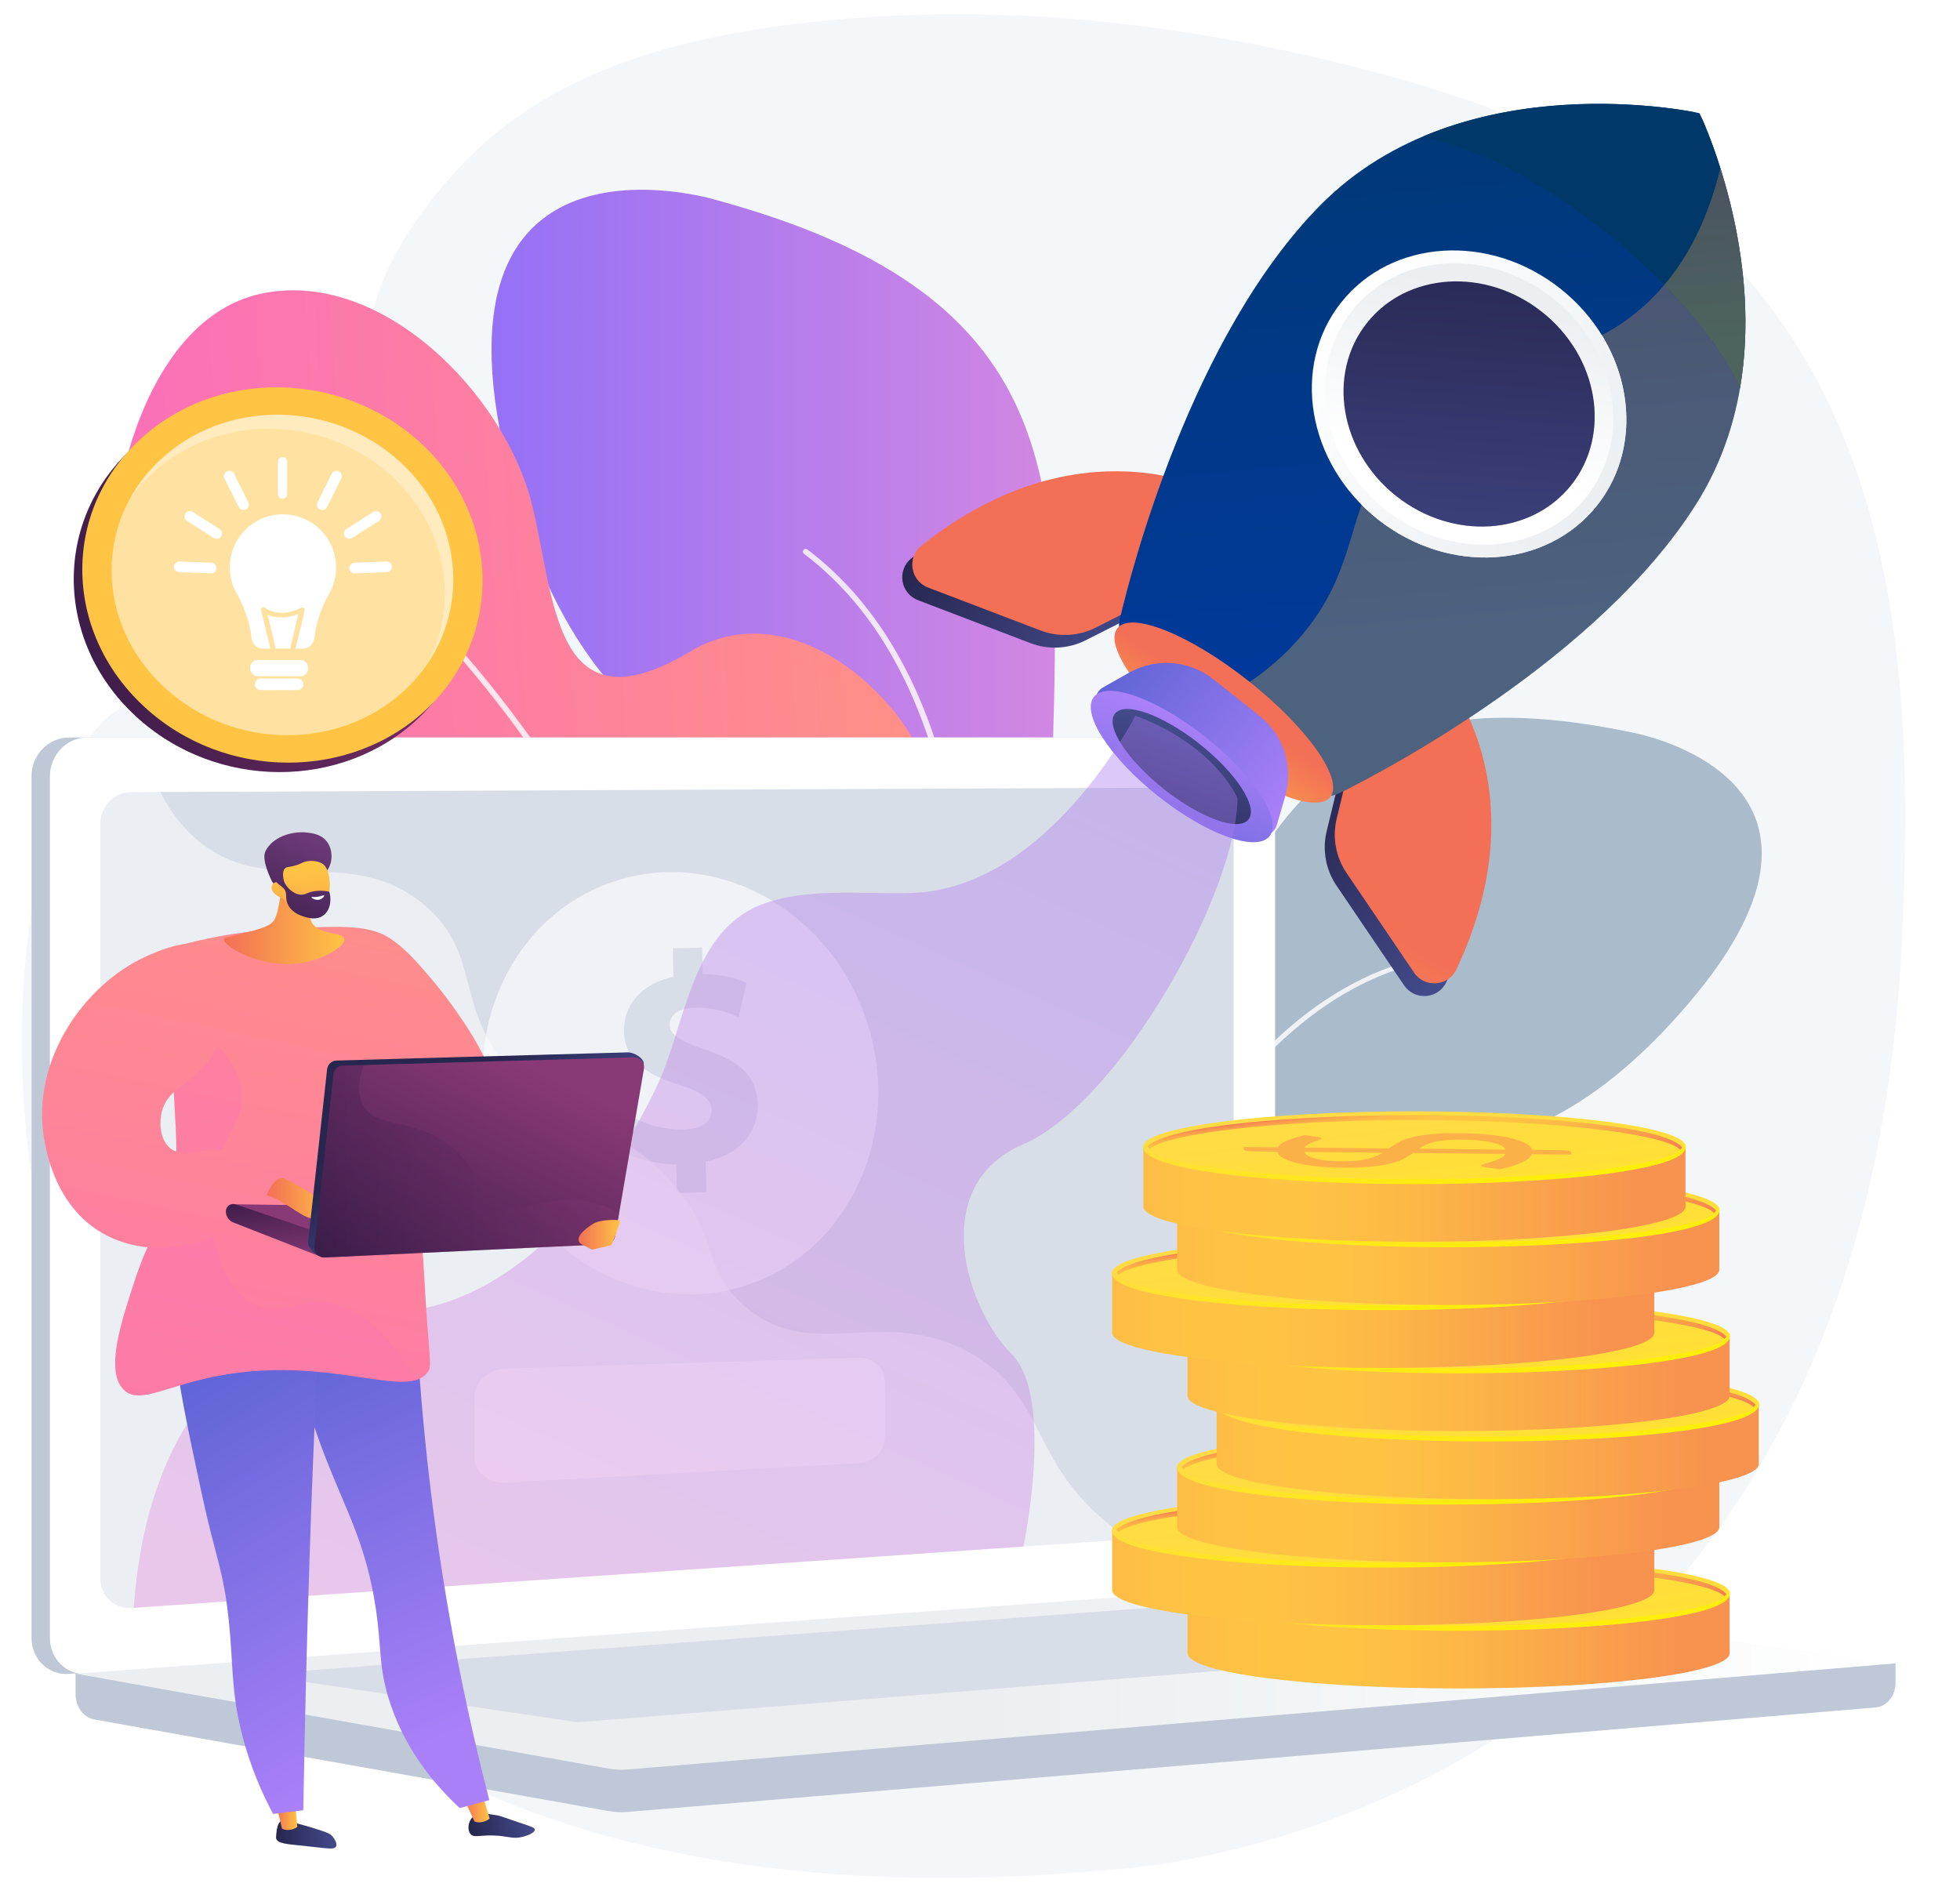 <?xml version="1.0" encoding="utf-8"?>
<!-- Generator: Adobe Illustrator 15.0.0, SVG Export Plug-In . SVG Version: 6.00 Build 0)  -->
<!DOCTYPE svg PUBLIC "-//W3C//DTD SVG 1.1//EN" "http://www.w3.org/Graphics/SVG/1.1/DTD/svg11.dtd">
<svg version="1.1" id="Layer_1" xmlns="http://www.w3.org/2000/svg" xmlns:xlink="http://www.w3.org/1999/xlink" x="0px" y="0px"
	 width="2976px" height="2876px" viewBox="0 88.5 2976 2876" enable-background="new 0 88.5 2976 2876" xml:space="preserve">
<g id="Background">
	<g>
		<g>
			<rect x="-392" y="-312" fill="#FFFFFF" width="3710" height="3710"/>
		</g>
	</g>
</g>
<g id="Illustration">
	<g>
		<path fill="#F4F7FA" d="M1974.868,170.329c-213.875-47.715-436.239-70.584-653.657-56.006
			c-192.702,12.92-411.135,48.186-566.204,174.504c-73.9,60.199-162.03,168.368-186.202,263.795
			c-0.003,0.011-127.24,502.295-381.709,609.929c-254.473,107.634-431.19,1944.597,1498.563,1765.206
			c0,0,1133.432-47.007,1201.678-1401.018c16.486-327.086,7.275-686.668-190.224-960.167
			c-151.345-209.583-363.394-302.772-607.06-367.978C2051.99,188.41,2013.568,178.962,1974.868,170.329z"/>
		<g>
			<path fill="#AABBCC" d="M1647.073,2538.015c-134.38,4.069-268.866-89.337-291.29-247.488
				c-12.559-88.58,5.253-195.316,28.066-280.972c141.892-532.762,272.841-112.11,414.669-410.606
				c141.827-298.495,251.326-488.356,680.767-397.918c0,0,390.412,70.483,68.401,429.676
				c-59.012,65.823-127.71,126.068-208.598,163.331c-85.004,39.157-178.511,53.306-269.18,73.216
				c-108.511,23.829-108.707,155.34-117.743,243.818c-11.231,109.961-23.723,220.854-91.378,312.568
				C1804.678,2499.703,1725.895,2535.627,1647.073,2538.015z"/>
			<g opacity="0.8">
				<path fill="#FFFFFF" d="M1550.9,2473.629c-1.351-0.688-2.13-2.218-1.809-3.774c0.438-2.125,45.039-215.102,143.994-434.936
					c58.169-129.227,123.474-235.543,194.102-315.998c88.532-100.852,185.754-161.167,288.965-179.271
					c1.877-0.329,3.671,0.927,4,2.807c0.33,1.879-0.928,3.67-2.806,3.999c-230.452,40.422-387.116,289.481-477.96,491.301
					c-98.646,219.148-143.091,431.378-143.527,433.496c-0.387,1.868-2.215,3.07-4.082,2.685
					C1551.464,2473.872,1551.17,2473.769,1550.9,2473.629z"/>
			</g>
		</g>
		<g>
			<g>
				
					<linearGradient id="SVGID_1_" gradientUnits="userSpaceOnUse" x1="1448.107" y1="1645.602" x2="2553.121" y2="1645.602" gradientTransform="matrix(-1 0 0 -1 3299.42 2999.095)">
					<stop  offset="0.004" style="stop-color:#E38DDD"/>
					<stop  offset="1" style="stop-color:#9571F6"/>
				</linearGradient>
				<path fill="url(#SVGID_1_)" d="M1245.791,2287.777c142.319,78.291,338.369,51.78,449.479-106.018
					c62.231-88.382,101.778-213,124.35-317.689c140.396-651.16-231.842-270.675-220.229-669.788
					c11.612-399.114-1.753-663.584-513.464-802.5c0,0-458.753-138.916-309.917,424.598
					c27.275,103.268,68.041,205.862,134.561,290.438c69.904,88.878,162.711,155.528,249.296,226.818
					c103.624,85.318,31.5,226.897-7.444,327.05c-48.4,124.467-95.957,250.629-73.623,386.504
					C1097.321,2159.878,1162.313,2241.854,1245.791,2287.777z"/>
				<g opacity="0.8">
					<path fill="#FFFFFF" d="M1384.663,2271.414c1.832,0,3.512-1.215,4.022-3.065c0.696-2.527,69.861-256.166,84.326-547.08
						c8.504-171.011-3.271-321.299-34.995-446.694c-39.767-157.188-111.178-275.546-212.248-351.789
						c-1.839-1.388-4.458-1.023-5.846,0.818c-1.39,1.84-1.022,4.458,0.817,5.846c225.674,170.239,257.213,524.334,243.934,791.406
						c-14.422,290.006-83.343,542.757-84.038,545.275c-0.611,2.222,0.692,4.521,2.915,5.132
						C1383.923,2271.365,1384.297,2271.414,1384.663,2271.414z"/>
				</g>
			</g>
			<g>
				
					<linearGradient id="SVGID_2_" gradientUnits="userSpaceOnUse" x1="1980.667" y1="1689.716" x2="3205.086" y2="1689.716" gradientTransform="matrix(-0.998 0.06 -0.06 -0.998 3504.644 2979.251)">
					<stop  offset="0" style="stop-color:#FF9085"/>
					<stop  offset="1" style="stop-color:#FB6FBB"/>
				</linearGradient>
				<path fill="url(#SVGID_2_)" d="M1346.328,2358.961c19.446-2.735,37.313-16.171,52.271-44.467
					c62.107-117.482-53.955-295.375-56.442-418.771c-2.5-124.062,24.705-245.04,54.807-364.377
					c31.041-123.066,47.004-253.86-37.448-360.063c-72.816-91.569-197.752-161.356-311.338-93.467
					c-210.385,125.709-204.844-84.539-241.21-226.336c-41.86-163.213-224.682-352.815-406.14-317.941
					c-162.72,31.272-229.805,261.838-229.856,404.808c-0.027,74.653,27.454,188.649,84.746,242.28
					c131.858,123.434,430.563,122.585,315.187,361.832c-38.899,80.663-75.462,166.999-1.657,240.582
					c75.615,75.389,200.613,81.991,295.13,119.771c107.512,42.978,180.261,131.188,245.429,223.063
					C1141.473,2170.522,1259.606,2371.156,1346.328,2358.961z"/>
				<g opacity="0.8">
					<path fill="#FFFFFF" d="M1357.603,2321.625c0.391-0.024,0.785-0.104,1.172-0.244c2.167-0.784,3.288-3.18,2.501-5.348
						c-0.938-2.585-95.418-262.094-238.791-558.038c-84.227-173.858-168.605-326.111-250.794-452.526
						c-102.862-158.215-202.616-276.243-296.489-350.805c-1.803-1.435-4.43-1.133-5.864,0.673c-1.434,1.805-1.134,4.432,0.673,5.865
						c211.175,167.732,412.912,527.861,544.962,800.433c143.185,295.563,237.519,554.662,238.455,557.244
						C1354.073,2320.659,1355.804,2321.733,1357.603,2321.625z"/>
				</g>
			</g>
		</g>
		<g>
			<g>
				<g>
					<path fill="#BFC8D6" d="M2878.133,2614.264l-2763.385-23.887v70.676c0,19.184,12.053,35.494,28.376,38.4l781.402,139.173
						c9.273,1.65,18.679,2.09,28.035,1.306l1895.541-158.679c16.923-1.417,30.029-17.778,30.029-37.487L2878.133,2614.264
						L2878.133,2614.264z"/>
					<g>
						<path fill="#BFC8D6" d="M1861.202,2501.003L104.849,2630.295c-31.428,2.313-56.981-22.271-56.981-54.915V1267.473
							c0-32.646,25.554-59.109,56.981-59.109h1756.354c25.894,0,46.828,23.923,46.828,53.435v1182.324
							C1908.031,2473.632,1887.096,2499.097,1861.202,2501.003z"/>
						<path fill="#FFFFFF" d="M1889.207,2501.003L132.854,2630.295c-31.43,2.313-56.982-22.271-56.982-54.915V1267.473
							c0-32.646,25.553-59.109,56.982-59.109h1756.354c25.895,0,46.828,23.923,46.828,53.435v1182.324
							C1936.035,2473.632,1915.102,2499.097,1889.207,2501.003z"/>
						<path fill="#D8DEE8" d="M1834.492,2417.647L198.633,2529.955c-25.576,1.756-46.36-18.422-46.36-45.073V1339.808
							c0-26.649,20.784-48.346,46.36-48.456l1635.859-7.052c21.359-0.092,38.638,19.511,38.638,43.786v1042.958
							C1873.13,2395.315,1855.853,2416.182,1834.492,2417.647z"/>
						<path fill="#FFFFFF" d="M1073.061,1244.137c0,12.152-9.04,22.033-20.203,22.068c-11.177,0.036-20.247-9.811-20.247-21.99
							s9.07-22.061,20.247-22.069C1064.021,1222.138,1073.061,1231.983,1073.061,1244.137z"/>
						<path opacity="0.48" fill="#FFFFFF" enable-background="new    " d="M132.848,2630.296l1747.468-128.639l8.894-0.654
							c11.88-0.874,22.683-6.747,30.934-15.655c-125.75-6.883-203.855-51.508-254.239-97.618
							c-101.181-92.601-83.631-183.916-192.743-244.8c-136.092-75.938-243.101,20.284-346.373-74.655
							c-62.607-57.56-31.871-100.48-108.91-186.494c-85.328-95.27-140.881-63.244-226.634-148.986
							c-108.428-108.416-54.199-192.765-147.597-270.604c-113.305-94.431-235.498-7.029-343.355-97.591
							c-46.52-39.059-72.046-95.845-85.374-156.235h-82.063c-31.429,0-56.983,26.465-56.983,59.109V2575.38
							C75.872,2608.022,101.42,2632.604,132.848,2630.296z"/>
					</g>
					
						<linearGradient id="SVGID_3_" gradientUnits="userSpaceOnUse" x1="114.768" y1="364.451" x2="2878.151" y2="364.451" gradientTransform="matrix(1 0 0 -1 -0.02 2999.095)">
						<stop  offset="0.494" style="stop-color:#EBEFF2"/>
						<stop  offset="1" style="stop-color:#FFFFFF"/>
					</linearGradient>
					<path fill="url(#SVGID_3_)" d="M1971.961,2493.831L114.748,2629.924l809.778,144.228c9.273,1.65,18.678,2.09,28.035,1.307
						l1925.569-161.193l-876.629-119.508C1991.699,2493.42,1981.813,2493.108,1971.961,2493.831z"/>
					<polygon fill="#D8DEE8" points="385.743,2631.095 1931.93,2516.104 2410.459,2580.815 877.594,2703.733 					"/>
				</g>
			</g>
			<path opacity="0.6" fill="#FFFFFF" enable-background="new    " d="M1317.818,1644.772
				c-52.995-170.145-223.401-268.38-380.613-219.416c-157.212,48.968-241.697,226.594-188.704,396.74
				c52.995,170.146,223.402,268.381,380.613,219.417C1286.327,1992.547,1370.812,1814.921,1317.818,1644.772z M1071.378,1852.513
				l1.077,46.428l-44.61,1.032l-1.008-43.246c-30.529-0.647-60.311-8.154-77.844-17.771l12.419-53.577
				c19.365,10.018,46.445,18.962,76.035,18.272c25.953-0.601,43.471-11.033,43.045-29.241c-0.4-17.306-15.223-27.886-49.172-38.486
				c-49.092-15.256-82.851-37.248-83.879-81.408c-0.926-40.054,26.566-72.124,75.051-82.813l-1.003-43.247l44.617-1.031l0.926,40.06
				c30.536,0.653,51.168,6.552,66.361,13.484l-12.007,51.75c-11.955-4.729-33.134-14.719-65.917-13.955
				c-29.59,0.686-38.851,13.658-38.554,26.405c0.348,15.021,16.504,24.211,55.537,37.879c54.619,17.864,77.048,42.396,78.004,83.356
				C1151.396,1806.924,1123.522,1842.185,1071.378,1852.513z"/>
			<path opacity="0.6" fill="#FFFFFF" enable-background="new    " d="M1343.716,2269.188c0,21.524-17.037,39.938-38.75,41.132
				l-537.667,29.552c-25.613,1.409-46.95-16.566-46.95-40.158v-88.992c0-23.593,21.566-43.354,47.18-44.135l537.104-16.373
				c21.713-0.66,39.083,16.255,39.083,37.779V2269.188z"/>
		</g>
		<g>
			<g>
				
					<linearGradient id="SVGID_4_" gradientUnits="userSpaceOnUse" x1="1732.746" y1="419.097" x2="2679.712" y2="419.097" gradientTransform="matrix(1 0 0 -1 -0.02 2999.095)">
					<stop  offset="0" style="stop-color:#FCB148"/>
					<stop  offset="0.052" style="stop-color:#FDBA46"/>
					<stop  offset="0.142" style="stop-color:#FFC244"/>
					<stop  offset="0.318" style="stop-color:#FFC444"/>
					<stop  offset="0.485" style="stop-color:#FDB946"/>
					<stop  offset="0.775" style="stop-color:#F99C4D"/>
					<stop  offset="0.866" style="stop-color:#F8924F"/>
					<stop  offset="1" style="stop-color:#F8924F"/>
				</linearGradient>
				<path fill="url(#SVGID_4_)" d="M1803.095,2507.649v91.287c0,29.496,184.265,53.409,411.566,53.409
					s411.566-23.913,411.566-53.409v-91.287H1803.095z"/>
				
					<linearGradient id="SVGID_5_" gradientUnits="userSpaceOnUse" x1="2210.581" y1="525.769" x2="2260.504" y2="107.841" gradientTransform="matrix(1 0 0 -1 -0.02 2999.095)">
					<stop  offset="0" style="stop-color:#FFDB44"/>
					<stop  offset="1" style="stop-color:#FEEF06"/>
				</linearGradient>
				<ellipse fill="url(#SVGID_5_)" cx="2214.662" cy="2507.648" rx="411.566" ry="53.41"/>
				
					<linearGradient id="SVGID_6_" gradientUnits="userSpaceOnUse" x1="2208.411" y1="544.405" x2="2223.743" y2="416.054" gradientTransform="matrix(1 0 0 -1 -0.02 2999.095)">
					<stop  offset="0" style="stop-color:#FFDB44"/>
					<stop  offset="1" style="stop-color:#FEEF06"/>
				</linearGradient>
				<path fill="url(#SVGID_6_)" d="M2214.659,2564.742c-201.305,0-411.805-19.229-411.805-56.313c0-2.035,0.728-5.615,2.764-5.615
					c2.037,0,1.16,2.801,1.16,4.836c0,23.52,167.513,49.724,407.882,49.724s407.882-26.204,407.882-49.724
					c0-2.035,0.347-3.944,2.384-3.944s1.545,2.718,1.545,4.755C2626.471,2545.545,2415.965,2564.742,2214.659,2564.742z"/>
				<g>
					<path fill="#FCB048" d="M2175.77,2510.625c4.039-2.795,8.336-5.551,12.936-8.272c4.557-2.719,10.491-5.176,17.682-7.371
						c7.229-2.194,16.272-3.979,27.13-5.364c10.854-1.386,24.431-2.114,40.639-2.194c15.906-0.077,30.824,0.428,44.795,1.518
						c13.929,1.084,26.223,2.714,36.837,4.877c10.572,2.164,19.206,4.842,25.86,8.021c6.61,3.191,10.551,6.842,11.821,10.957
						l46.342,0.469c3.363,0.021,6.339,0.294,8.885,0.822c2.589,0.528,3.843,1.195,3.846,2.004l0.02,3.816l-59.575-0.574
						c-2.09,4.674-7.413,8.947-15.974,12.824c-8.517,3.882-19.405,7.237-32.668,10.078l-21.696-3.017
						c-1.942-0.297-3.539-0.676-4.792-1.135c-1.252-0.455-1.857-0.95-1.86-1.492c-0.003-0.733,1.673-1.569,5.031-2.51
						c3.356-0.942,7.146-2.108,11.362-3.498c4.219-1.386,8.35-3.025,12.434-4.917c4.043-1.889,6.749-4.146,8.157-6.773
						l-140.62-1.394c-3.693,2.718-7.861,5.387-12.418,8.012c-4.6,2.624-10.666,4.988-18.242,7.086
						c-7.576,2.099-17.008,3.801-28.296,5.112c-11.331,1.308-25.509,2.002-42.665,2.087c-12.889,0.063-25.436-0.427-37.726-1.462
						c-12.291-1.041-23.204-2.596-32.74-4.667c-9.537-2.074-17.353-4.64-23.487-7.69c-6.094-3.058-9.517-6.563-10.225-10.531
						l-38.151-0.393c-3.362-0.021-6.338-0.284-9.014-0.792c-2.632-0.511-3.972-1.187-3.976-2.033l-0.021-3.814l52.162,0.497
						c2.309-4.021,7.033-7.525,14.26-10.506c7.228-2.985,16.051-5.642,26.472-7.966l17.471,2.399
						c5.306,0.746,7.938,1.615,7.945,2.62c0,0.54-1.072,1.209-3.269,2.01c-2.237,0.802-4.82,1.761-7.831,2.871
						c-2.969,1.116-5.895,2.42-8.688,3.92c-2.838,1.496-4.941,3.19-6.354,5.089L2175.77,2510.625z M2047.078,2515.825
						c1.049,2.503,3.387,4.656,6.931,6.469c3.543,1.816,7.948,3.306,13.255,4.477c5.308,1.17,11.262,2.023,17.858,2.569
						c6.642,0.546,13.582,0.806,20.824,0.77c8.448-0.041,15.818-0.406,22.106-1.093c6.248-0.688,11.762-1.619,16.539-2.801
						c4.736-1.181,8.91-2.547,12.438-4.105c3.526-1.563,6.665-3.251,9.501-5.076L2047.078,2515.825z M2353.205,2512.414
						c-1.048-2.536-3.603-4.759-7.576-6.668c-3.977-1.905-9.07-3.512-15.24-4.81c-6.172-1.303-13.374-2.269-21.611-2.9
						c-8.193-0.633-17.247-0.927-27.16-0.878c-8.793,0.043-16.422,0.438-22.754,1.18c-6.334,0.746-11.848,1.742-16.539,3.003
						c-4.648,1.255-8.65,2.719-11.875,4.393c-3.269,1.672-6.319,3.461-9.113,5.365L2353.205,2512.414z"/>
				</g>
				
					<linearGradient id="SVGID_7_" gradientUnits="userSpaceOnUse" x1="1043.427" y1="-92.349" x2="1058.705" y2="-220.246" gradientTransform="matrix(-1 0 0 1 3266.231 2661.933)">
					<stop  offset="0.004" style="stop-color:#F36F56"/>
					<stop  offset="0.306" style="stop-color:#F99C4C"/>
					<stop  offset="0.545" style="stop-color:#FDB946"/>
					<stop  offset="0.682" style="stop-color:#FFC444"/>
					<stop  offset="0.804" style="stop-color:#FFC244"/>
					<stop  offset="0.867" style="stop-color:#FEBA46"/>
					<stop  offset="0.916" style="stop-color:#FCAD49"/>
					<stop  offset="0.958" style="stop-color:#F99A4D"/>
					<stop  offset="0.996" style="stop-color:#F58152"/>
					<stop  offset="1" style="stop-color:#F57E53"/>
				</linearGradient>
				<path fill="url(#SVGID_7_)" d="M2214.718,2460.021c-183.511,0-374.586,16.146-405.148,47.407
					c1.196,1.104,2.309,2.279,3.341,3.519c25.762-21.704,183.535-43.557,401.809-43.557c223.876,0,384.18,22.991,403.597,45.229
					c0.955-1.221,1.976-2.388,3.078-3.488C2596.149,2476.765,2401.487,2460.021,2214.718,2460.021z"/>
			</g>
			<g>
				
					<linearGradient id="SVGID_8_" gradientUnits="userSpaceOnUse" x1="1618.334" y1="514.984" x2="2565.298" y2="514.984" gradientTransform="matrix(1 0 0 -1 -0.02 2999.095)">
					<stop  offset="0" style="stop-color:#FCB148"/>
					<stop  offset="0.052" style="stop-color:#FDBA46"/>
					<stop  offset="0.142" style="stop-color:#FFC244"/>
					<stop  offset="0.318" style="stop-color:#FFC444"/>
					<stop  offset="0.485" style="stop-color:#FDB946"/>
					<stop  offset="0.775" style="stop-color:#F99C4D"/>
					<stop  offset="0.866" style="stop-color:#F8924F"/>
					<stop  offset="1" style="stop-color:#F8924F"/>
				</linearGradient>
				<path fill="url(#SVGID_8_)" d="M1688.683,2411.762v91.288c0,29.499,184.265,53.41,411.565,53.41
					c227.302,0,411.565-23.911,411.565-53.41v-91.288H1688.683z"/>
				
					<linearGradient id="SVGID_9_" gradientUnits="userSpaceOnUse" x1="2096.168" y1="621.654" x2="2146.091" y2="203.727" gradientTransform="matrix(1 0 0 -1 -0.02 2999.095)">
					<stop  offset="0" style="stop-color:#FFDB44"/>
					<stop  offset="1" style="stop-color:#FEEF06"/>
				</linearGradient>
				<ellipse fill="url(#SVGID_9_)" cx="2100.248" cy="2411.762" rx="411.566" ry="53.411"/>
				
					<linearGradient id="SVGID_10_" gradientUnits="userSpaceOnUse" x1="2093.998" y1="640.293" x2="2109.331" y2="511.94" gradientTransform="matrix(1 0 0 -1 -0.02 2999.095)">
					<stop  offset="0" style="stop-color:#FFDB44"/>
					<stop  offset="1" style="stop-color:#FEEF06"/>
				</linearGradient>
				<path fill="url(#SVGID_10_)" d="M2100.246,2468.854c-201.304,0-411.805-19.227-411.805-56.313c0-2.037,0.728-5.616,2.764-5.616
					s1.16,2.8,1.16,4.835c0,23.521,167.512,49.726,407.881,49.726c240.371,0,407.882-26.203,407.882-49.726
					c0-2.035,0.349-3.943,2.384-3.943c2.037,0,1.547,2.718,1.547,4.754C2512.059,2449.658,2301.553,2468.854,2100.246,2468.854z"/>
				<g>
					<path fill="#FCB048" d="M2061.357,2414.74c4.038-2.796,8.336-5.552,12.935-8.274c4.556-2.72,10.492-5.175,17.681-7.37
						c7.23-2.194,16.274-3.979,27.132-5.364c10.855-1.386,24.43-2.115,40.637-2.195c15.907-0.077,30.824,0.429,44.796,1.517
						c13.929,1.085,26.224,2.714,36.837,4.878c10.572,2.164,19.206,4.842,25.86,8.021c6.61,3.19,10.552,6.842,11.821,10.958
						l46.342,0.469c3.362,0.021,6.339,0.293,8.884,0.821c2.591,0.527,3.843,1.195,3.847,2.005l0.02,3.814l-59.575-0.573
						c-2.09,4.674-7.414,8.947-15.974,12.825c-8.518,3.882-19.405,7.236-32.668,10.078l-21.697-3.019
						c-1.941-0.297-3.538-0.674-4.79-1.135c-1.253-0.455-1.858-0.949-1.861-1.49c-0.004-0.734,1.675-1.57,5.031-2.51
						c3.356-0.943,7.146-2.109,11.363-3.5c4.217-1.385,8.348-3.022,12.433-4.916c4.043-1.889,6.748-4.146,8.157-6.772
						l-140.619-1.396c-3.694,2.719-7.862,5.389-12.42,8.014c-4.6,2.623-10.664,4.986-18.241,7.086
						c-7.575,2.098-17.009,3.8-28.296,5.11c-11.329,1.309-25.509,2.002-42.665,2.087c-12.888,0.063-25.436-0.426-37.726-1.462
						c-12.29-1.04-23.203-2.596-32.74-4.666c-9.537-2.075-17.352-4.64-23.487-7.69c-6.093-3.057-9.516-6.563-10.226-10.531
						l-38.151-0.393c-3.361-0.021-6.338-0.283-9.013-0.793c-2.633-0.509-3.972-1.186-3.977-2.031l-0.02-3.815l52.162,0.497
						c2.308-4.021,7.032-7.524,14.26-10.506c7.229-2.986,16.053-5.641,26.473-7.964l17.47,2.397
						c5.306,0.746,7.938,1.617,7.944,2.619c0.003,0.541-1.072,1.209-3.268,2.012c-2.237,0.801-4.817,1.76-7.832,2.87
						c-2.969,1.116-5.893,2.419-8.688,3.92c-2.837,1.496-4.941,3.19-6.354,5.089L2061.357,2414.74z M1932.666,2419.94
						c1.048,2.502,3.386,4.654,6.929,6.468c3.544,1.815,7.948,3.306,13.257,4.475c5.308,1.17,11.261,2.025,17.857,2.572
						c6.643,0.545,13.582,0.803,20.823,0.769c8.449-0.043,15.818-0.407,22.108-1.093c6.247-0.688,11.761-1.62,16.54-2.8
						c4.735-1.181,8.91-2.548,12.438-4.107c3.526-1.563,6.665-3.252,9.503-5.076L1932.666,2419.94z M2238.791,2416.527
						c-1.047-2.536-3.602-4.759-7.575-6.667c-3.977-1.905-9.069-3.514-15.241-4.812c-6.169-1.302-13.373-2.268-21.609-2.898
						c-8.192-0.634-17.248-0.929-27.162-0.879c-8.793,0.043-16.42,0.438-22.754,1.18c-6.334,0.746-11.846,1.742-16.537,3.004
						c-4.649,1.254-8.651,2.719-11.877,4.394c-3.269,1.672-6.319,3.459-9.11,5.364L2238.791,2416.527z"/>
				</g>
				
					<linearGradient id="SVGID_11_" gradientUnits="userSpaceOnUse" x1="1157.84" y1="-188.235" x2="1173.118" y2="-316.134" gradientTransform="matrix(-1 0 0 1 3266.231 2661.933)">
					<stop  offset="0.004" style="stop-color:#F36F56"/>
					<stop  offset="0.306" style="stop-color:#F99C4C"/>
					<stop  offset="0.545" style="stop-color:#FDB946"/>
					<stop  offset="0.682" style="stop-color:#FFC444"/>
					<stop  offset="0.804" style="stop-color:#FFC244"/>
					<stop  offset="0.867" style="stop-color:#FEBA46"/>
					<stop  offset="0.916" style="stop-color:#FCAD49"/>
					<stop  offset="0.958" style="stop-color:#F99A4D"/>
					<stop  offset="0.996" style="stop-color:#F58152"/>
					<stop  offset="1" style="stop-color:#F57E53"/>
				</linearGradient>
				<path fill="url(#SVGID_11_)" d="M2100.305,2364.134c-183.512,0-374.586,16.147-405.148,47.407
					c1.195,1.103,2.308,2.28,3.34,3.519c25.763-21.705,183.536-43.556,401.81-43.556c223.875,0,384.179,22.99,403.598,45.229
					c0.953-1.221,1.974-2.389,3.077-3.487C2481.735,2380.879,2287.073,2364.134,2100.305,2364.134z"/>
			</g>
			<g>
				
					<linearGradient id="SVGID_12_" gradientUnits="userSpaceOnUse" x1="1717.056" y1="610.589" x2="2664.022" y2="610.589" gradientTransform="matrix(1 0 0 -1 -0.02 2999.095)">
					<stop  offset="0" style="stop-color:#FCB148"/>
					<stop  offset="0.052" style="stop-color:#FDBA46"/>
					<stop  offset="0.142" style="stop-color:#FFC244"/>
					<stop  offset="0.318" style="stop-color:#FFC444"/>
					<stop  offset="0.485" style="stop-color:#FDB946"/>
					<stop  offset="0.775" style="stop-color:#F99C4D"/>
					<stop  offset="0.866" style="stop-color:#F8924F"/>
					<stop  offset="1" style="stop-color:#F8924F"/>
				</linearGradient>
				<path fill="url(#SVGID_12_)" d="M1787.404,2316.156v91.288c0,29.499,184.267,53.41,411.568,53.41
					c227.301,0,411.565-23.911,411.565-53.41v-91.288H1787.404z"/>
				
					<linearGradient id="SVGID_13_" gradientUnits="userSpaceOnUse" x1="2194.891" y1="717.26" x2="2244.814" y2="299.33" gradientTransform="matrix(1 0 0 -1 -0.02 2999.095)">
					<stop  offset="0" style="stop-color:#FFDB44"/>
					<stop  offset="1" style="stop-color:#FEEF06"/>
				</linearGradient>
				<ellipse fill="url(#SVGID_13_)" cx="2198.971" cy="2316.156" rx="411.566" ry="53.411"/>
				
					<linearGradient id="SVGID_14_" gradientUnits="userSpaceOnUse" x1="2192.722" y1="735.898" x2="2208.054" y2="607.546" gradientTransform="matrix(1 0 0 -1 -0.02 2999.095)">
					<stop  offset="0" style="stop-color:#FFDB44"/>
					<stop  offset="1" style="stop-color:#FEEF06"/>
				</linearGradient>
				<path fill="url(#SVGID_14_)" d="M2198.971,2373.25c-201.305,0-411.805-19.228-411.805-56.313c0-2.037,0.727-5.615,2.762-5.615
					c2.037,0,1.162,2.8,1.162,4.835c0,23.521,167.511,49.725,407.881,49.725c240.369,0,407.881-26.202,407.881-49.725
					c0-2.035,0.348-3.943,2.384-3.943c2.037,0,1.546,2.717,1.546,4.754C2610.781,2354.053,2400.275,2373.25,2198.971,2373.25z"/>
				<g>
					<path fill="#FCB048" d="M2160.08,2319.134c4.037-2.795,8.334-5.55,12.935-8.272c4.556-2.72,10.491-5.175,17.681-7.371
						c7.231-2.194,16.274-3.979,27.131-5.364c10.855-1.385,24.431-2.115,40.639-2.195c15.906-0.076,30.824,0.43,44.796,1.519
						c13.928,1.084,26.223,2.714,36.836,4.877c10.573,2.164,19.207,4.842,25.86,8.021c6.61,3.191,10.552,6.842,11.821,10.958
						l46.341,0.47c3.363,0.021,6.338,0.293,8.886,0.82c2.59,0.528,3.842,1.195,3.846,2.005l0.021,3.815l-59.576-0.573
						c-2.09,4.674-7.413,8.947-15.975,12.825c-8.516,3.881-19.404,7.236-32.668,10.078l-21.697-3.019
						c-1.939-0.296-3.537-0.674-4.789-1.135c-1.254-0.455-1.858-0.95-1.861-1.491c-0.004-0.734,1.674-1.57,5.031-2.509
						c3.357-0.943,7.145-2.11,11.362-3.5c4.218-1.386,8.349-3.023,12.435-4.916c4.043-1.89,6.748-4.146,8.156-6.773l-140.619-1.395
						c-3.694,2.718-7.861,5.388-12.419,8.013c-4.6,2.624-10.666,4.987-18.241,7.086c-7.576,2.098-17.01,3.8-28.297,5.112
						c-11.33,1.308-25.51,2.001-42.664,2.086c-12.891,0.063-25.437-0.427-37.728-1.462c-12.29-1.04-23.204-2.596-32.739-4.666
						c-9.536-2.075-17.353-4.641-23.487-7.691c-6.093-3.056-9.517-6.563-10.227-10.531l-38.149-0.392
						c-3.363-0.021-6.338-0.284-9.015-0.793c-2.632-0.509-3.972-1.185-3.976-2.032l-0.02-3.814l52.162,0.497
						c2.308-4.021,7.031-7.525,14.261-10.507c7.226-2.985,16.051-5.641,26.471-7.963l17.47,2.397
						c5.307,0.746,7.939,1.617,7.944,2.619c0.002,0.541-1.071,1.209-3.267,2.012c-2.237,0.801-4.819,1.759-7.832,2.87
						c-2.969,1.116-5.893,2.419-8.688,3.92c-2.838,1.496-4.941,3.189-6.355,5.089L2160.08,2319.134z M2031.39,2324.335
						c1.048,2.502,3.386,4.655,6.93,6.468c3.542,1.816,7.946,3.306,13.255,4.476s11.262,2.023,17.858,2.572
						c6.642,0.545,13.583,0.803,20.823,0.768c8.448-0.043,15.818-0.407,22.108-1.092c6.246-0.689,11.76-1.62,16.539-2.801
						c4.736-1.181,8.91-2.548,12.438-4.107c3.526-1.563,6.664-3.252,9.5-5.076L2031.39,2324.335z M2337.515,2320.922
						c-1.048-2.536-3.602-4.758-7.576-6.667c-3.976-1.904-9.069-3.513-15.24-4.81c-6.171-1.302-13.374-2.27-21.61-2.9
						c-8.193-0.634-17.248-0.928-27.159-0.879c-8.795,0.043-16.423,0.439-22.757,1.181c-6.332,0.746-11.846,1.741-16.537,3.004
						c-4.648,1.254-8.65,2.719-11.877,4.392c-3.268,1.673-6.318,3.46-9.111,5.366L2337.515,2320.922z"/>
				</g>
				
					<linearGradient id="SVGID_15_" gradientUnits="userSpaceOnUse" x1="1059.118" y1="-283.841" x2="1074.396" y2="-411.738" gradientTransform="matrix(-1 0 0 1 3266.231 2661.933)">
					<stop  offset="0.004" style="stop-color:#F36F56"/>
					<stop  offset="0.306" style="stop-color:#F99C4C"/>
					<stop  offset="0.545" style="stop-color:#FDB946"/>
					<stop  offset="0.682" style="stop-color:#FFC444"/>
					<stop  offset="0.804" style="stop-color:#FFC244"/>
					<stop  offset="0.867" style="stop-color:#FEBA46"/>
					<stop  offset="0.916" style="stop-color:#FCAD49"/>
					<stop  offset="0.958" style="stop-color:#F99A4D"/>
					<stop  offset="0.996" style="stop-color:#F58152"/>
					<stop  offset="1" style="stop-color:#F57E53"/>
				</linearGradient>
				<path fill="url(#SVGID_15_)" d="M2199.027,2268.528c-183.51,0-374.585,16.146-405.147,47.406c1.195,1.104,2.308,2.28,3.34,3.52
					c25.762-21.705,183.537-43.557,401.809-43.557c223.875,0,384.18,22.99,403.598,45.229c0.953-1.22,1.974-2.388,3.077-3.486
					C2580.459,2285.272,2385.797,2268.528,2199.027,2268.528z"/>
			</g>
			<g>
				
					<linearGradient id="SVGID_16_" gradientUnits="userSpaceOnUse" x1="1776.965" y1="706.476" x2="2723.93" y2="706.476" gradientTransform="matrix(1 0 0 -1 -0.02 2999.095)">
					<stop  offset="0" style="stop-color:#FCB148"/>
					<stop  offset="0.052" style="stop-color:#FDBA46"/>
					<stop  offset="0.142" style="stop-color:#FFC244"/>
					<stop  offset="0.318" style="stop-color:#FFC444"/>
					<stop  offset="0.485" style="stop-color:#FDB946"/>
					<stop  offset="0.775" style="stop-color:#F99C4D"/>
					<stop  offset="0.866" style="stop-color:#F8924F"/>
					<stop  offset="1" style="stop-color:#F8924F"/>
				</linearGradient>
				<path fill="url(#SVGID_16_)" d="M1847.313,2220.271v91.287c0,29.498,184.264,53.41,411.564,53.41s411.567-23.912,411.567-53.41
					v-91.287H1847.313z"/>
				
					<linearGradient id="SVGID_17_" gradientUnits="userSpaceOnUse" x1="2254.8" y1="813.146" x2="2304.723" y2="395.219" gradientTransform="matrix(1 0 0 -1 -0.02 2999.095)">
					<stop  offset="0" style="stop-color:#FFDB44"/>
					<stop  offset="1" style="stop-color:#FEEF06"/>
				</linearGradient>
				<ellipse fill="url(#SVGID_17_)" cx="2258.879" cy="2220.271" rx="411.566" ry="53.41"/>
				
					<linearGradient id="SVGID_18_" gradientUnits="userSpaceOnUse" x1="2252.629" y1="831.785" x2="2267.961" y2="703.432" gradientTransform="matrix(1 0 0 -1 -0.02 2999.095)">
					<stop  offset="0" style="stop-color:#FFDB44"/>
					<stop  offset="1" style="stop-color:#FEEF06"/>
				</linearGradient>
				<path fill="url(#SVGID_18_)" d="M2258.877,2277.364c-201.305,0-411.805-19.229-411.805-56.313c0-2.037,0.728-5.616,2.764-5.616
					s1.161,2.8,1.161,4.836c0,23.521,167.512,49.724,407.88,49.724c240.369,0,407.883-26.203,407.883-49.724
					c0-2.037,0.347-3.944,2.384-3.944s1.545,2.717,1.545,4.754C2670.688,2258.167,2460.183,2277.364,2258.877,2277.364z"/>
				<g>
					<path fill="#FCB048" d="M2219.987,2223.248c4.038-2.796,8.336-5.551,12.936-8.274c4.557-2.718,10.492-5.175,17.681-7.369
						c7.231-2.195,16.274-3.98,27.131-5.364c10.855-1.386,24.433-2.114,40.64-2.195c15.904-0.077,30.822,0.428,44.795,1.517
						c13.93,1.086,26.222,2.715,36.836,4.877c10.572,2.166,19.207,4.843,25.86,8.022c6.611,3.19,10.552,6.841,11.821,10.957
						l46.342,0.469c3.363,0.022,6.34,0.294,8.885,0.823c2.588,0.527,3.843,1.194,3.847,2.003l0.019,3.815l-59.576-0.572
						c-2.089,4.674-7.412,8.947-15.973,12.824c-8.516,3.881-19.404,7.236-32.668,10.08l-21.695-3.021
						c-1.941-0.296-3.539-0.674-4.793-1.134c-1.252-0.455-1.856-0.95-1.859-1.491c-0.004-0.733,1.674-1.57,5.031-2.509
						c3.356-0.944,7.146-2.11,11.361-3.501c4.219-1.384,8.35-3.022,12.435-4.916c4.043-1.888,6.749-4.146,8.157-6.773
						l-140.619-1.395c-3.694,2.719-7.862,5.389-12.419,8.013c-4.601,2.626-10.666,4.987-18.242,7.086
						c-7.577,2.1-17.009,3.8-28.296,5.112c-11.33,1.308-25.509,2.003-42.666,2.087c-12.888,0.063-25.434-0.428-37.725-1.462
						c-12.291-1.041-23.203-2.597-32.741-4.666c-9.536-2.076-17.352-4.64-23.487-7.691c-6.093-3.058-9.515-6.563-10.225-10.532
						l-38.151-0.391c-3.361-0.021-6.337-0.284-9.013-0.794c-2.633-0.509-3.972-1.185-3.977-2.032l-0.019-3.814l52.159,0.497
						c2.31-4.021,7.033-7.525,14.262-10.507c7.228-2.984,16.051-5.64,26.472-7.964l17.469,2.398c5.308,0.746,7.94,1.618,7.945,2.618
						c0.003,0.541-1.072,1.211-3.267,2.013c-2.236,0.801-4.819,1.76-7.832,2.87c-2.969,1.115-5.895,2.42-8.688,3.92
						c-2.837,1.496-4.94,3.189-6.354,5.089L2219.987,2223.248z M2091.297,2228.448c1.047,2.502,3.386,4.654,6.93,6.468
						c3.544,1.818,7.947,3.307,13.255,4.476c5.308,1.17,11.261,2.024,17.86,2.571c6.64,0.546,13.581,0.804,20.822,0.77
						c8.449-0.042,15.817-0.407,22.108-1.093c6.246-0.689,11.76-1.619,16.539-2.802c4.735-1.18,8.91-2.547,12.438-4.105
						c3.525-1.563,6.664-3.251,9.502-5.077L2091.297,2228.448z M2397.423,2225.036c-1.048-2.535-3.603-4.758-7.577-6.668
						c-3.975-1.904-9.069-3.514-15.239-4.811c-6.171-1.301-13.374-2.268-21.61-2.898c-8.192-0.633-17.246-0.928-27.162-0.879
						c-8.793,0.044-16.42,0.438-22.754,1.18c-6.334,0.747-11.847,1.742-16.537,3.003c-4.649,1.255-8.651,2.719-11.877,4.392
						c-3.268,1.674-6.319,3.463-9.111,5.366L2397.423,2225.036z"/>
				</g>
				
					<linearGradient id="SVGID_19_" gradientUnits="userSpaceOnUse" x1="999.209" y1="-379.727" x2="1014.487" y2="-507.624" gradientTransform="matrix(-1 0 0 1 3266.231 2661.933)">
					<stop  offset="0.004" style="stop-color:#F36F56"/>
					<stop  offset="0.306" style="stop-color:#F99C4C"/>
					<stop  offset="0.545" style="stop-color:#FDB946"/>
					<stop  offset="0.682" style="stop-color:#FFC444"/>
					<stop  offset="0.804" style="stop-color:#FFC244"/>
					<stop  offset="0.867" style="stop-color:#FEBA46"/>
					<stop  offset="0.916" style="stop-color:#FCAD49"/>
					<stop  offset="0.958" style="stop-color:#F99A4D"/>
					<stop  offset="0.996" style="stop-color:#F58152"/>
					<stop  offset="1" style="stop-color:#F57E53"/>
				</linearGradient>
				<path fill="url(#SVGID_19_)" d="M2258.936,2172.644c-183.512,0-374.586,16.146-405.148,47.407
					c1.196,1.103,2.309,2.278,3.341,3.519c25.762-21.704,183.534-43.559,401.809-43.559c223.876,0,384.178,22.991,403.597,45.23
					c0.954-1.221,1.976-2.389,3.078-3.486C2640.366,2189.387,2445.705,2172.644,2258.936,2172.644z"/>
			</g>
			<g>
				
					<linearGradient id="SVGID_20_" gradientUnits="userSpaceOnUse" x1="1732.746" y1="809.926" x2="2679.712" y2="809.926" gradientTransform="matrix(1 0 0 -1 -0.02 2999.095)">
					<stop  offset="0" style="stop-color:#FCB148"/>
					<stop  offset="0.052" style="stop-color:#FDBA46"/>
					<stop  offset="0.142" style="stop-color:#FFC244"/>
					<stop  offset="0.318" style="stop-color:#FFC444"/>
					<stop  offset="0.485" style="stop-color:#FDB946"/>
					<stop  offset="0.775" style="stop-color:#F99C4D"/>
					<stop  offset="0.866" style="stop-color:#F8924F"/>
					<stop  offset="1" style="stop-color:#F8924F"/>
				</linearGradient>
				<path fill="url(#SVGID_20_)" d="M1803.095,2116.821v91.287c0,29.498,184.265,53.408,411.566,53.408
					s411.566-23.91,411.566-53.408v-91.287H1803.095z"/>
				
					<linearGradient id="SVGID_21_" gradientUnits="userSpaceOnUse" x1="2210.581" y1="916.596" x2="2260.504" y2="498.667" gradientTransform="matrix(1 0 0 -1 -0.02 2999.095)">
					<stop  offset="0" style="stop-color:#FFDB44"/>
					<stop  offset="1" style="stop-color:#FEEF06"/>
				</linearGradient>
				<ellipse fill="url(#SVGID_21_)" cx="2214.662" cy="2116.821" rx="411.566" ry="53.409"/>
				
					<linearGradient id="SVGID_22_" gradientUnits="userSpaceOnUse" x1="2208.41" y1="935.233" x2="2223.742" y2="806.882" gradientTransform="matrix(1 0 0 -1 -0.02 2999.095)">
					<stop  offset="0" style="stop-color:#FFDB44"/>
					<stop  offset="1" style="stop-color:#FEEF06"/>
				</linearGradient>
				<path fill="url(#SVGID_22_)" d="M2214.659,2173.914c-201.305,0-411.805-19.228-411.805-56.313c0-2.035,0.728-5.615,2.764-5.615
					c2.037,0,1.16,2.8,1.16,4.837c0,23.519,167.513,49.723,407.882,49.723s407.882-26.204,407.882-49.723
					c0-2.037,0.347-3.945,2.384-3.945s1.545,2.718,1.545,4.755C2626.471,2154.716,2415.965,2173.914,2214.659,2173.914z"/>
				<g>
					<path fill="#FCB048" d="M2175.77,2119.797c4.039-2.795,8.336-5.55,12.936-8.271c4.557-2.72,10.491-5.177,17.682-7.371
						c7.229-2.195,16.272-3.979,27.13-5.365c10.854-1.384,24.431-2.114,40.639-2.194c15.906-0.078,30.824,0.428,44.795,1.518
						c13.929,1.084,26.223,2.713,36.837,4.877c10.572,2.164,19.206,4.841,25.86,8.021c6.61,3.19,10.551,6.842,11.821,10.956
						l46.342,0.47c3.363,0.021,6.339,0.293,8.885,0.822c2.589,0.529,3.843,1.195,3.846,2.004l0.02,3.816l-59.575-0.574
						c-2.09,4.674-7.413,8.949-15.974,12.825c-8.517,3.882-19.405,7.237-32.668,10.079l-21.696-3.02
						c-1.942-0.297-3.539-0.675-4.792-1.134c-1.252-0.454-1.857-0.951-1.86-1.492c-0.003-0.732,1.673-1.569,5.031-2.508
						c3.356-0.945,7.146-2.11,11.362-3.501c4.219-1.385,8.35-3.023,12.434-4.916c4.043-1.888,6.749-4.146,8.157-6.773l-140.62-1.395
						c-3.693,2.719-7.861,5.388-12.418,8.013c-4.6,2.625-10.666,4.988-18.242,7.087c-7.576,2.098-17.008,3.799-28.296,5.111
						c-11.331,1.307-25.509,2.003-42.665,2.087c-12.889,0.063-25.436-0.427-37.726-1.463c-12.291-1.041-23.204-2.596-32.74-4.666
						c-9.537-2.075-17.353-4.639-23.487-7.69c-6.094-3.057-9.517-6.563-10.225-10.53l-38.151-0.393
						c-3.362-0.021-6.338-0.284-9.014-0.794c-2.632-0.509-3.972-1.186-3.976-2.031l-0.021-3.814l52.162,0.496
						c2.309-4.021,7.033-7.525,14.26-10.507c7.228-2.985,16.051-5.64,26.472-7.963l17.471,2.397c5.306,0.746,7.938,1.618,7.945,2.62
						c0,0.541-1.072,1.209-3.269,2.011c-2.237,0.801-4.82,1.761-7.831,2.871c-2.969,1.114-5.895,2.42-8.688,3.92
						c-2.838,1.496-4.941,3.189-6.354,5.09L2175.77,2119.797z M2047.078,2124.998c1.049,2.502,3.387,4.654,6.931,6.468
						c3.543,1.818,7.948,3.309,13.255,4.477c5.308,1.169,11.262,2.023,17.858,2.57c6.642,0.547,13.582,0.805,20.824,0.77
						c8.448-0.042,15.818-0.408,22.106-1.092c6.248-0.689,11.762-1.62,16.539-2.803c4.736-1.181,8.91-2.545,12.438-4.106
						c3.526-1.56,6.665-3.251,9.501-5.076L2047.078,2124.998z M2353.205,2121.586c-1.048-2.535-3.603-4.759-7.576-6.668
						c-3.977-1.904-9.07-3.513-15.24-4.81c-6.172-1.302-13.374-2.27-21.611-2.899c-8.193-0.633-17.247-0.928-27.16-0.879
						c-8.793,0.043-16.422,0.438-22.754,1.18c-6.334,0.746-11.848,1.743-16.539,3.002c-4.648,1.257-8.65,2.722-11.875,4.394
						c-3.269,1.672-6.319,3.461-9.113,5.365L2353.205,2121.586z"/>
				</g>
				
					<linearGradient id="SVGID_23_" gradientUnits="userSpaceOnUse" x1="1043.427" y1="-483.178" x2="1058.705" y2="-611.073" gradientTransform="matrix(-1 0 0 1 3266.231 2661.933)">
					<stop  offset="0.004" style="stop-color:#F36F56"/>
					<stop  offset="0.306" style="stop-color:#F99C4C"/>
					<stop  offset="0.545" style="stop-color:#FDB946"/>
					<stop  offset="0.682" style="stop-color:#FFC444"/>
					<stop  offset="0.804" style="stop-color:#FFC244"/>
					<stop  offset="0.867" style="stop-color:#FEBA46"/>
					<stop  offset="0.916" style="stop-color:#FCAD49"/>
					<stop  offset="0.958" style="stop-color:#F99A4D"/>
					<stop  offset="0.996" style="stop-color:#F58152"/>
					<stop  offset="1" style="stop-color:#F57E53"/>
				</linearGradient>
				<path fill="url(#SVGID_23_)" d="M2214.718,2069.192c-183.511,0-374.586,16.146-405.148,47.406
					c1.196,1.104,2.309,2.28,3.341,3.519c25.762-21.704,183.535-43.556,401.809-43.556c223.876,0,384.18,22.989,403.597,45.229
					c0.955-1.22,1.976-2.388,3.078-3.486C2596.149,2085.938,2401.487,2069.192,2214.718,2069.192z"/>
			</g>
			<g>
				
					<linearGradient id="SVGID_24_" gradientUnits="userSpaceOnUse" x1="1618.334" y1="905.812" x2="2565.298" y2="905.812" gradientTransform="matrix(1 0 0 -1 -0.02 2999.095)">
					<stop  offset="0" style="stop-color:#FCB148"/>
					<stop  offset="0.052" style="stop-color:#FDBA46"/>
					<stop  offset="0.142" style="stop-color:#FFC244"/>
					<stop  offset="0.318" style="stop-color:#FFC444"/>
					<stop  offset="0.485" style="stop-color:#FDB946"/>
					<stop  offset="0.775" style="stop-color:#F99C4D"/>
					<stop  offset="0.866" style="stop-color:#F8924F"/>
					<stop  offset="1" style="stop-color:#F8924F"/>
				</linearGradient>
				<path fill="url(#SVGID_24_)" d="M1688.683,2020.935v91.289c0,29.496,184.265,53.407,411.565,53.407
					c227.302,0,411.565-23.911,411.565-53.407v-91.288L1688.683,2020.935L1688.683,2020.935z"/>
				
					<linearGradient id="SVGID_25_" gradientUnits="userSpaceOnUse" x1="2096.168" y1="1012.482" x2="2146.091" y2="594.555" gradientTransform="matrix(1 0 0 -1 -0.02 2999.095)">
					<stop  offset="0" style="stop-color:#FFDB44"/>
					<stop  offset="1" style="stop-color:#FEEF06"/>
				</linearGradient>
				<ellipse fill="url(#SVGID_25_)" cx="2100.248" cy="2020.935" rx="411.566" ry="53.41"/>
				
					<linearGradient id="SVGID_26_" gradientUnits="userSpaceOnUse" x1="2093.997" y1="1031.12" x2="2109.329" y2="902.768" gradientTransform="matrix(1 0 0 -1 -0.02 2999.095)">
					<stop  offset="0" style="stop-color:#FFDB44"/>
					<stop  offset="1" style="stop-color:#FEEF06"/>
				</linearGradient>
				<path fill="url(#SVGID_26_)" d="M2100.246,2078.027c-201.304,0-411.805-19.228-411.805-56.313c0-2.036,0.728-5.615,2.764-5.615
					s1.16,2.8,1.16,4.837c0,23.52,167.512,49.724,407.881,49.724c240.371,0,407.882-26.204,407.882-49.724
					c0-2.037,0.349-3.945,2.384-3.945c2.037,0,1.547,2.718,1.547,4.755C2512.059,2058.83,2301.553,2078.027,2100.246,2078.027z"/>
				<g>
					<path fill="#FCB048" d="M2061.357,2023.912c4.038-2.797,8.336-5.552,12.935-8.274c4.556-2.719,10.492-5.176,17.681-7.37
						c7.23-2.194,16.274-3.979,27.132-5.365c10.855-1.385,24.43-2.114,40.637-2.192c15.907-0.08,30.824,0.426,44.796,1.516
						c13.929,1.084,26.224,2.713,36.837,4.877c10.572,2.164,19.206,4.843,25.86,8.023c6.61,3.188,10.552,6.841,11.821,10.955
						l46.342,0.47c3.362,0.021,6.339,0.294,8.884,0.822c2.591,0.527,3.843,1.194,3.847,2.005l0.02,3.813l-59.575-0.573
						c-2.09,4.674-7.414,8.948-15.974,12.824c-8.518,3.883-19.405,7.238-32.668,10.079l-21.697-3.019
						c-1.941-0.296-3.538-0.674-4.79-1.133c-1.253-0.455-1.858-0.951-1.861-1.492c-0.004-0.733,1.675-1.571,5.031-2.51
						c3.356-0.942,7.146-2.109,11.363-3.5c4.217-1.386,8.348-3.022,12.433-4.916c4.043-1.889,6.748-4.146,8.157-6.772
						l-140.619-1.396c-3.694,2.72-7.862,5.389-12.42,8.013c-4.6,2.625-10.664,4.989-18.241,7.087
						c-7.575,2.098-17.009,3.8-28.296,5.111c-11.329,1.308-25.509,2.002-42.665,2.086c-12.888,0.063-25.436-0.426-37.726-1.463
						c-12.29-1.039-23.203-2.596-32.74-4.666c-9.537-2.073-17.352-4.638-23.487-7.688c-6.093-3.057-9.516-6.563-10.226-10.532
						l-38.151-0.392c-3.361-0.021-6.338-0.283-9.013-0.793c-2.633-0.51-3.972-1.187-3.977-2.031l-0.02-3.815l52.162,0.495
						c2.308-4.02,7.032-7.523,14.26-10.506c7.229-2.984,16.053-5.641,26.473-7.963l17.47,2.398c5.306,0.745,7.938,1.616,7.944,2.618
						c0.003,0.541-1.072,1.209-3.268,2.012c-2.237,0.802-4.817,1.761-7.832,2.872c-2.969,1.113-5.893,2.418-8.688,3.918
						c-2.837,1.497-4.941,3.19-6.354,5.09L2061.357,2023.912z M1932.666,2029.111c1.048,2.503,3.386,4.654,6.929,6.468
						c3.544,1.818,7.948,3.308,13.257,4.477c5.308,1.168,11.261,2.024,17.857,2.57c6.643,0.546,13.582,0.804,20.823,0.77
						c8.449-0.041,15.818-0.407,22.108-1.093c6.247-0.688,11.761-1.62,16.54-2.801c4.735-1.181,8.91-2.547,12.438-4.107
						c3.526-1.561,6.665-3.251,9.503-5.075L1932.666,2029.111z M2238.791,2025.699c-1.047-2.535-3.602-4.759-7.575-6.668
						c-3.977-1.904-9.069-3.513-15.241-4.81c-6.169-1.301-13.373-2.268-21.609-2.899c-8.192-0.634-17.248-0.927-27.162-0.879
						c-8.793,0.043-16.42,0.438-22.754,1.18c-6.334,0.746-11.846,1.743-16.537,3.003c-4.649,1.257-8.651,2.72-11.877,4.393
						c-3.269,1.673-6.319,3.461-9.11,5.365L2238.791,2025.699z"/>
				</g>
				
					<linearGradient id="SVGID_27_" gradientUnits="userSpaceOnUse" x1="1157.84" y1="-579.064" x2="1173.118" y2="-706.962" gradientTransform="matrix(-1 0 0 1 3266.231 2661.933)">
					<stop  offset="0.004" style="stop-color:#F36F56"/>
					<stop  offset="0.306" style="stop-color:#F99C4C"/>
					<stop  offset="0.545" style="stop-color:#FDB946"/>
					<stop  offset="0.682" style="stop-color:#FFC444"/>
					<stop  offset="0.804" style="stop-color:#FFC244"/>
					<stop  offset="0.867" style="stop-color:#FEBA46"/>
					<stop  offset="0.916" style="stop-color:#FCAD49"/>
					<stop  offset="0.958" style="stop-color:#F99A4D"/>
					<stop  offset="0.996" style="stop-color:#F58152"/>
					<stop  offset="1" style="stop-color:#F57E53"/>
				</linearGradient>
				<path fill="url(#SVGID_27_)" d="M2100.305,1973.306c-183.512,0-374.586,16.147-405.148,47.407
					c1.195,1.104,2.308,2.28,3.34,3.519c25.763-21.704,183.536-43.556,401.81-43.556c223.875,0,384.179,22.989,403.598,45.229
					c0.953-1.221,1.974-2.388,3.077-3.486C2481.735,1990.051,2287.073,1973.306,2100.305,1973.306z"/>
			</g>
			<g>
				
					<linearGradient id="SVGID_28_" gradientUnits="userSpaceOnUse" x1="1717.056" y1="1001.417" x2="2664.022" y2="1001.417" gradientTransform="matrix(1 0 0 -1 -0.02 2999.095)">
					<stop  offset="0" style="stop-color:#FCB148"/>
					<stop  offset="0.052" style="stop-color:#FDBA46"/>
					<stop  offset="0.142" style="stop-color:#FFC244"/>
					<stop  offset="0.318" style="stop-color:#FFC444"/>
					<stop  offset="0.485" style="stop-color:#FDB946"/>
					<stop  offset="0.775" style="stop-color:#F99C4D"/>
					<stop  offset="0.866" style="stop-color:#F8924F"/>
					<stop  offset="1" style="stop-color:#F8924F"/>
				</linearGradient>
				<path fill="url(#SVGID_28_)" d="M1787.404,1925.33v91.287c0,29.497,184.267,53.409,411.568,53.409
					c227.301,0,411.565-23.912,411.565-53.409v-91.287H1787.404L1787.404,1925.33z"/>
				
					<linearGradient id="SVGID_29_" gradientUnits="userSpaceOnUse" x1="2194.892" y1="1108.089" x2="2244.815" y2="690.159" gradientTransform="matrix(1 0 0 -1 -0.02 2999.095)">
					<stop  offset="0" style="stop-color:#FFDB44"/>
					<stop  offset="1" style="stop-color:#FEEF06"/>
				</linearGradient>
				<ellipse fill="url(#SVGID_29_)" cx="2198.971" cy="1925.329" rx="411.566" ry="53.41"/>
				
					<linearGradient id="SVGID_30_" gradientUnits="userSpaceOnUse" x1="2192.721" y1="1126.726" x2="2208.053" y2="998.374" gradientTransform="matrix(1 0 0 -1 -0.02 2999.095)">
					<stop  offset="0" style="stop-color:#FFDB44"/>
					<stop  offset="1" style="stop-color:#FEEF06"/>
				</linearGradient>
				<path fill="url(#SVGID_30_)" d="M2198.971,1982.422c-201.305,0-411.805-19.227-411.805-56.313c0-2.036,0.727-5.616,2.762-5.616
					c2.037,0,1.162,2.801,1.162,4.838c0,23.52,167.511,49.723,407.881,49.723c240.369,0,407.881-26.203,407.881-49.723
					c0-2.037,0.348-3.946,2.384-3.946c2.037,0,1.546,2.718,1.546,4.755C2610.781,1963.225,2400.275,1982.422,2198.971,1982.422z"/>
				<g>
					<path fill="#FCB048" d="M2160.08,1928.307c4.037-2.797,8.334-5.552,12.935-8.273c4.556-2.718,10.491-5.177,17.681-7.37
						c7.231-2.195,16.274-3.98,27.131-5.366c10.855-1.384,24.431-2.114,40.639-2.192c15.906-0.078,30.824,0.427,44.796,1.517
						c13.928,1.084,26.223,2.713,36.836,4.877c10.573,2.164,19.207,4.842,25.86,8.022c6.61,3.189,10.552,6.842,11.821,10.955
						l46.341,0.471c3.363,0.021,6.338,0.293,8.886,0.821c2.59,0.528,3.842,1.194,3.846,2.005l0.021,3.814l-59.576-0.574
						c-2.09,4.674-7.413,8.949-15.975,12.825c-8.516,3.882-19.404,7.238-32.668,10.079l-21.697-3.019
						c-1.939-0.297-3.537-0.674-4.789-1.134c-1.254-0.456-1.858-0.951-1.861-1.492c-0.004-0.732,1.674-1.57,5.031-2.509
						c3.357-0.944,7.145-2.108,11.362-3.5c4.218-1.386,8.349-3.024,12.435-4.917c4.043-1.888,6.748-4.146,8.156-6.772
						l-140.619-1.395c-3.694,2.719-7.861,5.388-12.419,8.012c-4.6,2.625-10.666,4.989-18.241,7.087
						c-7.576,2.099-17.01,3.801-28.297,5.111c-11.33,1.309-25.51,2.003-42.664,2.087c-12.891,0.063-25.437-0.426-37.728-1.461
						c-12.29-1.042-23.204-2.597-32.739-4.668c-9.536-2.074-17.353-4.638-23.487-7.688c-6.093-3.058-9.517-6.564-10.227-10.533
						l-38.149-0.391c-3.363-0.021-6.338-0.284-9.015-0.793c-2.632-0.511-3.972-1.187-3.976-2.031l-0.02-3.816l52.162,0.496
						c2.308-4.02,7.031-7.524,14.261-10.506c7.226-2.985,16.051-5.641,26.471-7.963l17.47,2.397c5.307,0.745,7.939,1.617,7.944,2.62
						c0.002,0.54-1.071,1.21-3.267,2.01c-2.237,0.803-4.819,1.762-7.832,2.872c-2.969,1.115-5.893,2.419-8.688,3.918
						c-2.838,1.497-4.941,3.191-6.355,5.09L2160.08,1928.307z M2031.39,1933.506c1.048,2.503,3.386,4.655,6.93,6.468
						c3.542,1.819,7.946,3.309,13.255,4.478c5.309,1.168,11.262,2.024,17.858,2.569c6.642,0.547,13.583,0.805,20.823,0.77
						c8.448-0.041,15.818-0.407,22.108-1.092c6.246-0.689,11.76-1.62,16.539-2.801c4.736-1.182,8.91-2.547,12.438-4.107
						c3.526-1.562,6.664-3.251,9.5-5.076L2031.39,1933.506z M2337.515,1930.095c-1.048-2.536-3.602-4.759-7.576-6.669
						c-3.976-1.903-9.069-3.512-15.24-4.809c-6.171-1.301-13.374-2.269-21.61-2.9c-8.193-0.633-17.248-0.927-27.159-0.879
						c-8.795,0.043-16.423,0.438-22.757,1.181c-6.332,0.746-11.846,1.742-16.537,3.002c-4.648,1.258-8.65,2.721-11.877,4.394
						c-3.268,1.672-6.318,3.461-9.111,5.365L2337.515,1930.095z"/>
				</g>
				
					<linearGradient id="SVGID_31_" gradientUnits="userSpaceOnUse" x1="1059.118" y1="-674.67" x2="1074.396" y2="-802.567" gradientTransform="matrix(-1 0 0 1 3266.231 2661.933)">
					<stop  offset="0.004" style="stop-color:#F36F56"/>
					<stop  offset="0.306" style="stop-color:#F99C4C"/>
					<stop  offset="0.545" style="stop-color:#FDB946"/>
					<stop  offset="0.682" style="stop-color:#FFC444"/>
					<stop  offset="0.804" style="stop-color:#FFC244"/>
					<stop  offset="0.867" style="stop-color:#FEBA46"/>
					<stop  offset="0.916" style="stop-color:#FCAD49"/>
					<stop  offset="0.958" style="stop-color:#F99A4D"/>
					<stop  offset="0.996" style="stop-color:#F58152"/>
					<stop  offset="1" style="stop-color:#F57E53"/>
				</linearGradient>
				<path fill="url(#SVGID_31_)" d="M2199.027,1877.699c-183.51,0-374.585,16.147-405.147,47.407c1.195,1.104,2.308,2.28,3.34,3.519
					c25.762-21.703,183.537-43.556,401.809-43.556c223.875,0,384.18,22.99,403.598,45.229c0.953-1.22,1.974-2.387,3.077-3.486
					C2580.459,1894.445,2385.797,1877.699,2199.027,1877.699z"/>
			</g>
			<g>
				
					<linearGradient id="SVGID_32_" gradientUnits="userSpaceOnUse" x1="1665.707" y1="1097.303" x2="2612.672" y2="1097.303" gradientTransform="matrix(1 0 0 -1 -0.02 2999.095)">
					<stop  offset="0" style="stop-color:#FCB148"/>
					<stop  offset="0.052" style="stop-color:#FDBA46"/>
					<stop  offset="0.142" style="stop-color:#FFC244"/>
					<stop  offset="0.318" style="stop-color:#FFC444"/>
					<stop  offset="0.485" style="stop-color:#FDB946"/>
					<stop  offset="0.775" style="stop-color:#F99C4D"/>
					<stop  offset="0.866" style="stop-color:#F8924F"/>
					<stop  offset="1" style="stop-color:#F8924F"/>
				</linearGradient>
				<path fill="url(#SVGID_32_)" d="M1736.056,1829.443v91.286c0,29.498,184.265,53.41,411.565,53.41
					c227.302,0,411.566-23.912,411.566-53.41v-91.286H1736.056z"/>
				
					<linearGradient id="SVGID_33_" gradientUnits="userSpaceOnUse" x1="2143.541" y1="1203.974" x2="2193.464" y2="786.046" gradientTransform="matrix(1 0 0 -1 -0.02 2999.095)">
					<stop  offset="0" style="stop-color:#FFDB44"/>
					<stop  offset="1" style="stop-color:#FEEF06"/>
				</linearGradient>
				<ellipse fill="url(#SVGID_33_)" cx="2147.621" cy="1829.443" rx="411.566" ry="53.41"/>
				
					<linearGradient id="SVGID_34_" gradientUnits="userSpaceOnUse" x1="2141.371" y1="1222.613" x2="2156.703" y2="1094.261" gradientTransform="matrix(1 0 0 -1 -0.02 2999.095)">
					<stop  offset="0" style="stop-color:#FFDB44"/>
					<stop  offset="1" style="stop-color:#FEEF06"/>
				</linearGradient>
				<path fill="url(#SVGID_34_)" d="M2147.619,1886.535c-201.304,0-411.804-19.228-411.804-56.313c0-2.037,0.727-5.615,2.763-5.615
					s1.16,2.8,1.16,4.837c0,23.52,167.514,49.724,407.881,49.724c240.371,0,407.883-26.204,407.883-49.724
					c0-2.037,0.348-3.945,2.384-3.945s1.546,2.719,1.546,4.755C2559.432,1867.338,2348.926,1886.535,2147.619,1886.535z"/>
				<g>
					<path fill="#FCB048" d="M2108.73,1832.42c4.038-2.797,8.336-5.551,12.935-8.272c4.557-2.72,10.493-5.177,17.682-7.371
						c7.229-2.194,16.274-3.979,27.131-5.365c10.855-1.385,24.431-2.114,40.639-2.193c15.905-0.078,30.822,0.428,44.794,1.517
						c13.931,1.084,26.224,2.713,36.837,4.878c10.572,2.163,19.207,4.841,25.861,8.021c6.61,3.19,10.551,6.842,11.82,10.956
						l46.342,0.471c3.363,0.021,6.339,0.293,8.885,0.82c2.59,0.528,3.842,1.194,3.846,2.005l0.02,3.814l-59.575-0.572
						c-2.09,4.673-7.414,8.947-15.974,12.824c-8.517,3.881-19.404,7.238-32.668,10.079l-21.697-3.02
						c-1.941-0.297-3.538-0.674-4.79-1.133c-1.253-0.455-1.858-0.952-1.861-1.492c-0.004-0.733,1.675-1.569,5.031-2.509
						c3.358-0.943,7.146-2.109,11.363-3.501c4.217-1.385,8.348-3.022,12.434-4.916c4.043-1.889,6.747-4.146,8.156-6.771
						l-140.619-1.396c-3.694,2.719-7.862,5.39-12.418,8.013c-4.6,2.625-10.666,4.988-18.241,7.088
						c-7.577,2.097-17.011,3.8-28.298,5.11c-11.33,1.308-25.509,2.002-42.665,2.086c-12.888,0.064-25.436-0.424-37.726-1.461
						c-12.29-1.04-23.203-2.597-32.74-4.667c-9.536-2.075-17.352-4.638-23.487-7.689c-6.093-3.057-9.516-6.564-10.225-10.531
						l-38.15-0.393c-3.363-0.021-6.34-0.283-9.015-0.793c-2.631-0.511-3.972-1.187-3.977-2.031l-0.02-3.816l52.162,0.497
						c2.308-4.021,7.032-7.524,14.261-10.505c7.228-2.987,16.051-5.641,26.471-7.964l17.471,2.396
						c5.306,0.746,7.938,1.617,7.943,2.62c0.004,0.54-1.071,1.21-3.267,2.011c-2.237,0.802-4.818,1.761-7.831,2.871
						c-2.969,1.115-5.895,2.419-8.688,3.92c-2.838,1.496-4.941,3.189-6.354,5.089L2108.73,1832.42z M1980.039,1837.62
						c1.048,2.503,3.386,4.655,6.93,6.468c3.544,1.818,7.947,3.308,13.256,4.478c5.308,1.169,11.261,2.022,17.857,2.569
						c6.643,0.547,13.584,0.804,20.823,0.769c8.45-0.041,15.819-0.407,22.108-1.092c6.247-0.689,11.762-1.619,16.54-2.801
						c4.735-1.181,8.909-2.547,12.438-4.107c3.526-1.562,6.665-3.251,9.502-5.076L1980.039,1837.62z M2286.164,1834.208
						c-1.047-2.536-3.602-4.759-7.575-6.667c-3.977-1.906-9.069-3.514-15.241-4.81c-6.169-1.303-13.373-2.27-21.609-2.901
						c-8.192-0.633-17.246-0.926-27.16-0.879c-8.794,0.044-16.422,0.438-22.755,1.181c-6.333,0.746-11.847,1.743-16.538,3.003
						c-4.649,1.256-8.651,2.722-11.876,4.393c-3.269,1.672-6.319,3.461-9.111,5.365L2286.164,1834.208z"/>
				</g>
				
					<linearGradient id="SVGID_35_" gradientUnits="userSpaceOnUse" x1="1110.467" y1="-770.556" x2="1125.744" y2="-898.453" gradientTransform="matrix(-1 0 0 1 3266.231 2661.933)">
					<stop  offset="0.004" style="stop-color:#F36F56"/>
					<stop  offset="0.306" style="stop-color:#F99C4C"/>
					<stop  offset="0.545" style="stop-color:#FDB946"/>
					<stop  offset="0.682" style="stop-color:#FFC444"/>
					<stop  offset="0.804" style="stop-color:#FFC244"/>
					<stop  offset="0.867" style="stop-color:#FEBA46"/>
					<stop  offset="0.916" style="stop-color:#FCAD49"/>
					<stop  offset="0.958" style="stop-color:#F99A4D"/>
					<stop  offset="0.996" style="stop-color:#F58152"/>
					<stop  offset="1" style="stop-color:#F57E53"/>
				</linearGradient>
				<path fill="url(#SVGID_35_)" d="M2147.678,1781.813c-183.512,0-374.586,16.148-405.148,47.407c1.195,1.104,2.31,2.28,3.34,3.519
					c25.763-21.704,183.536-43.557,401.81-43.557c223.875,0,384.179,22.991,403.598,45.229c0.953-1.22,1.974-2.388,3.078-3.486
					C2529.109,1798.56,2334.447,1781.813,2147.678,1781.813z"/>
			</g>
		</g>
		<g>
			<g>
				<g>
					
						<linearGradient id="SVGID_36_" gradientUnits="userSpaceOnUse" x1="1735.1" y1="1524.696" x2="2083.825" y2="1524.696" gradientTransform="matrix(-0.784 -0.621 0.621 -0.784 2701.481 3737.505)">
						<stop  offset="0" style="stop-color:#444B8C"/>
						<stop  offset="0.996" style="stop-color:#26264F"/>
					</linearGradient>
					<path fill="url(#SVGID_36_)" d="M2173.41,1127.941c0,0,154.164,173.353,22.676,451.852
						c-12.248,25.942-48.137,28.623-64.229,4.872l-102.509-151.296c-16.437-24.256-21.865-54.323-14.954-82.796l35.482-146.183
						L2173.41,1127.941z"/>
					
						<linearGradient id="SVGID_37_" gradientUnits="userSpaceOnUse" x1="2424.617" y1="1524.737" x2="2773.367" y2="1524.737" gradientTransform="matrix(-0.784 -0.621 0.621 -0.784 2701.481 3737.505)">
						<stop  offset="0" style="stop-color:#444B8C"/>
						<stop  offset="0.996" style="stop-color:#26264F"/>
					</linearGradient>
					<path fill="url(#SVGID_37_)" d="M1828.965,855.006c0,0-204.004-110.455-445.071,81.215
						c-22.456,17.854-16.861,53.405,9.938,63.643l170.724,65.209c27.371,10.454,57.883,8.868,84.021-4.369l134.2-67.959
						L1828.965,855.006z"/>
				</g>
				<g>
					
						<linearGradient id="SVGID_38_" gradientUnits="userSpaceOnUse" x1="1855.658" y1="1091.305" x2="2078.718" y2="1513.528" gradientTransform="matrix(1 0 0 -1 -0.02 2999.095)">
						<stop  offset="0" style="stop-color:#FFC444"/>
						<stop  offset="0.996" style="stop-color:#F36F56"/>
					</linearGradient>
					<path fill="url(#SVGID_38_)" d="M2188.648,1108.712c0,0,154.163,173.354,22.675,451.854
						c-12.249,25.941-48.137,28.623-64.229,4.871l-102.51-151.296c-16.435-24.256-21.864-54.322-14.952-82.796l35.481-146.183
						L2188.648,1108.712z"/>
					
						<linearGradient id="SVGID_39_" gradientUnits="userSpaceOnUse" x1="1255.735" y1="1408.248" x2="1478.796" y2="1830.47" gradientTransform="matrix(1 0 0 -1 -0.02 2999.095)">
						<stop  offset="0" style="stop-color:#FFC444"/>
						<stop  offset="0.996" style="stop-color:#F36F56"/>
					</linearGradient>
					<path fill="url(#SVGID_39_)" d="M1844.2,835.777c0,0-204.003-110.455-445.07,81.215c-22.456,17.854-16.861,53.405,9.938,63.642
						l170.724,65.209c27.37,10.455,57.883,8.868,84.021-4.369l134.2-67.96L1844.2,835.777z"/>
				</g>
				
					<linearGradient id="SVGID_40_" gradientUnits="userSpaceOnUse" x1="2050.793" y1="1780.012" x2="2795.95" y2="2564.267" gradientTransform="matrix(-0.784 -0.621 0.621 -0.784 2701.481 3737.505)">
					<stop  offset="0" style="stop-color:#003999"/>
					<stop  offset="0.996" style="stop-color:#00396B"/>
				</linearGradient>
				<path fill="url(#SVGID_40_)" d="M2005.354,399.512c216.458-218.485,574.913-139.52,575.104-139.083
					c0.47,0.086,159.271,331.021-3.936,591.669c-148.037,236.426-477.141,408.136-540.365,439.586
					c-6.801,3.384-17.838,8.018-21.878,1.584c-78.55-125.095-183.86-204.162-310.315-245.756
					c-6.998-2.301-4.806-13.915-3.121-21.087C1716.763,958.621,1808.674,598.033,2005.354,399.512z"/>
				<g opacity="0.3">
					
						<linearGradient id="SVGID_41_" gradientUnits="userSpaceOnUse" x1="1990.345" y1="1837.441" x2="2735.493" y2="2621.687" gradientTransform="matrix(-0.784 -0.621 0.621 -0.784 2701.481 3737.505)">
						<stop  offset="0" style="stop-color:#FFC444"/>
						<stop  offset="0.996" style="stop-color:#F36F56"/>
					</linearGradient>
					<path fill="url(#SVGID_41_)" d="M2144.732,729.995c121.125-121.264,234.69-71.51,351.677-177.171
						c42.717-38.582,89.449-101.103,115.739-209.14c36.229,114.935,77.074,328.427-35.625,508.415
						c-148.037,236.424-477.142,408.137-540.365,439.586c-6.801,3.385-17.838,8.018-21.878,1.584
						c-39.683-63.196-86.204-114.629-138.821-155.435c45.546-27.033,78.248-57.272,102.425-86.17
						C2075.379,935.118,2034.37,840.483,2144.732,729.995z"/>
				</g>
				
					<linearGradient id="SVGID_42_" gradientUnits="userSpaceOnUse" x1="2285.193" y1="2073.581" x2="2386.101" y2="2455.973" gradientTransform="matrix(1 0 0 -1 -0.02 2999.095)">
					<stop  offset="0" style="stop-color:#003969"/>
					<stop  offset="0.996" style="stop-color:#003969"/>
				</linearGradient>
				<path fill="url(#SVGID_42_)" d="M2437.616,440.699c-83.348-66.044-185.979-125.848-277.795-144.642
					c173.421-73.544,362.806-46.468,409.691-37.856c6.942,1.276,12.79,5.909,15.618,12.377
					c19.101,43.677,88.742,221.861,56.795,407.495C2609.07,601.989,2520.964,506.742,2437.616,440.699z"/>
				
					<linearGradient id="SVGID_43_" gradientUnits="userSpaceOnUse" x1="2030.256" y1="2390.533" x2="2309.442" y2="2684.368" gradientTransform="matrix(-0.784 -0.621 0.621 -0.784 2701.481 3737.505)">
					<stop  offset="0" style="stop-color:#FFC444"/>
					<stop  offset="0.996" style="stop-color:#F36F56"/>
				</linearGradient>
				<path opacity="0.3" fill="url(#SVGID_43_)" enable-background="new    " d="M2612.146,343.692
					c0.169,0.537,0.338,1.074,0.508,1.615c0.287,0.917,0.574,1.837,0.862,2.767c0.286,0.926,0.572,1.862,0.859,2.8
					c0.271,0.891,0.543,1.783,0.815,2.685c0.301,0.996,0.603,2,0.902,3.008c0.257,0.864,0.515,1.729,0.771,2.603
					c0.314,1.065,0.628,2.141,0.941,3.22c0.243,0.84,0.487,1.681,0.731,2.53c0.325,1.133,0.65,2.275,0.976,3.423
					c0.229,0.813,0.461,1.629,0.689,2.449c0.337,1.202,0.673,2.414,1.007,3.631c0.218,0.786,0.434,1.574,0.647,2.365
					c0.345,1.265,0.688,2.541,1.03,3.822c0.207,0.772,0.412,1.545,0.617,2.323c0.349,1.317,0.694,2.644,1.041,3.977
					c0.194,0.754,0.391,1.509,0.584,2.268c0.354,1.381,0.707,2.771,1.059,4.17c0.184,0.729,0.365,1.46,0.548,2.194
					c0.357,1.438,0.712,2.886,1.065,4.341c0.173,0.712,0.347,1.426,0.518,2.142c0.359,1.497,0.717,3.002,1.071,4.517
					c0.161,0.688,0.322,1.379,0.483,2.071c0.358,1.552,0.716,3.112,1.069,4.681c0.152,0.675,0.304,1.351,0.455,2.028
					c0.357,1.603,0.713,3.213,1.064,4.833c0.143,0.658,0.284,1.319,0.427,1.981c0.354,1.649,0.705,3.308,1.052,4.976
					c0.136,0.646,0.27,1.294,0.402,1.942c0.351,1.701,0.697,3.409,1.039,5.127c0.125,0.625,0.248,1.253,0.371,1.881
					c0.345,1.752,0.687,3.513,1.022,5.282c0.115,0.607,0.229,1.218,0.344,1.826c0.339,1.8,0.672,3.607,1.001,5.424
					c0.106,0.593,0.213,1.188,0.317,1.78c0.33,1.852,0.656,3.711,0.978,5.581c0.097,0.563,0.19,1.129,0.287,1.694
					c0.322,1.905,0.642,3.818,0.951,5.742c0.088,0.545,0.174,1.091,0.261,1.637c0.311,1.951,0.617,3.91,0.915,5.879
					c0.081,0.531,0.16,1.064,0.24,1.598c0.297,1.99,0.59,3.986,0.874,5.993c0.074,0.521,0.146,1.045,0.219,1.568
					c0.284,2.032,0.563,4.071,0.832,6.12c0.064,0.498,0.128,0.998,0.191,1.496c0.271,2.078,0.533,4.163,0.786,6.259
					c0.06,0.481,0.114,0.967,0.173,1.449c0.252,2.122,0.498,4.251,0.734,6.39c0.051,0.457,0.1,0.917,0.148,1.374
					c0.234,2.168,0.464,4.343,0.682,6.526c0.044,0.439,0.085,0.883,0.129,1.322c0.215,2.211,0.424,4.428,0.621,6.655
					c0.037,0.414,0.071,0.83,0.107,1.244c0.194,2.257,0.384,4.52,0.559,6.792c0.031,0.394,0.059,0.788,0.089,1.182
					c0.175,2.3,0.339,4.605,0.492,6.921c0.024,0.368,0.046,0.738,0.069,1.106c0.149,2.342,0.292,4.688,0.419,7.045
					c0.019,0.353,0.036,0.707,0.054,1.06c0.126,2.381,0.241,4.768,0.342,7.162c0.014,0.318,0.024,0.638,0.037,0.957
					c0.101,2.432,0.188,4.87,0.262,7.317c0.01,0.287,0.016,0.574,0.023,0.861c0.07,2.479,0.131,4.963,0.174,7.457
					c0.004,0.258,0.006,0.519,0.012,0.776c0.041,2.527,0.069,5.06,0.082,7.6c0,0.216,0,0.432,0,0.646
					c0.01,2.585,0.007,5.175-0.016,7.771c-0.001,0.172-0.005,0.345-0.006,0.517c-0.025,2.641-0.063,5.289-0.121,7.941
					c-0.002,0.126-0.006,0.252-0.01,0.378c-0.061,2.703-0.136,5.411-0.23,8.125c-0.002,0.064-0.006,0.13-0.008,0.193
					c-0.902,25.406-3.385,51.309-7.867,77.359c-21-48.626-64.579-105.072-115.048-156.728
					C2559.965,482.314,2592.035,426.33,2612.146,343.692z"/>
				
					<linearGradient id="SVGID_44_" gradientUnits="userSpaceOnUse" x1="2006.214" y1="2086.932" x2="2502.169" y2="2086.932" gradientTransform="matrix(-0.784 -0.621 0.621 -0.784 2701.481 3737.505)">
					<stop  offset="0.004" style="stop-color:#EBEFF2"/>
					<stop  offset="1" style="stop-color:#FFFFFF"/>
				</linearGradient>
				<path fill="url(#SVGID_44_)" d="M2036.274,547.91c-76.6,96.669-51.68,243.984,55.661,329.04
					c107.34,85.055,256.451,75.64,333.051-21.029c76.601-96.669,51.679-243.985-55.661-329.04S2112.873,451.241,2036.274,547.91z"/>
				
					<linearGradient id="SVGID_45_" gradientUnits="userSpaceOnUse" x1="2006.214" y1="2078.801" x2="2502.181" y2="2078.801" gradientTransform="matrix(-0.784 -0.621 0.621 -0.784 2701.481 3737.505)">
					<stop  offset="0.004" style="stop-color:#EBEFF2"/>
					<stop  offset="1" style="stop-color:#FFFFFF"/>
				</linearGradient>
				<path fill="url(#SVGID_45_)" d="M2144.732,729.995c98.842-98.955,192.649-84.041,287.39-132.615
					c50.644,82.402,51.066,185.089-7.136,258.541c-76.6,96.669-225.711,106.084-333.051,21.029
					c-8.78-6.957-16.997-14.337-24.663-22.065C2081.475,814.174,2101.475,773.302,2144.732,729.995z"/>
				
					<linearGradient id="SVGID_46_" gradientUnits="userSpaceOnUse" x1="2331.267" y1="2245.442" x2="2209.37" y2="1994.749" gradientTransform="matrix(-0.784 -0.621 0.621 -0.784 2701.481 3737.505)">
					<stop  offset="0.004" style="stop-color:#EBEFF2"/>
					<stop  offset="1" style="stop-color:#FFFFFF"/>
				</linearGradient>
				<path fill="url(#SVGID_46_)" d="M2052.48,560.751c-70.213,88.608-47.371,223.642,51.021,301.604
					c98.39,77.964,235.067,69.334,305.28-19.274c70.211-88.608,47.369-223.642-51.021-301.604
					C2259.369,463.513,2122.692,472.143,2052.48,560.751z"/>
				
					<linearGradient id="SVGID_47_" gradientUnits="userSpaceOnUse" x1="2038.179" y1="1771.701" x2="2407.45" y2="2310.581" gradientTransform="matrix(-0.784 -0.621 0.621 -0.784 2701.481 3737.505)">
					<stop  offset="0" style="stop-color:#444B8C"/>
					<stop  offset="0.996" style="stop-color:#26264F"/>
				</linearGradient>
				<path fill="url(#SVGID_47_)" d="M2075.442,578.947c-61.162,77.187-41.264,194.813,44.444,262.728
					c85.707,67.914,204.769,60.396,265.931-16.791c61.162-77.187,41.265-194.814-44.443-262.729
					C2255.666,494.243,2136.604,501.759,2075.442,578.947z"/>
				
					<linearGradient id="SVGID_48_" gradientUnits="userSpaceOnUse" x1="2240.834" y1="1302.868" x2="2256.169" y2="1502.98" gradientTransform="matrix(-0.784 -0.621 0.621 -0.784 2701.481 3737.505)">
					<stop  offset="0" style="stop-color:#FFC444"/>
					<stop  offset="0.996" style="stop-color:#F36F56"/>
				</linearGradient>
				<path fill="url(#SVGID_48_)" d="M1696.59,1042.484c-20.898,26.376,34.526,105.103,123.799,175.841
					s178.585,106.701,199.483,80.324c20.9-26.375-34.525-105.102-123.799-175.84
					C1806.803,1052.071,1717.49,1016.108,1696.59,1042.484z"/>
				
					<linearGradient id="SVGID_49_" gradientUnits="userSpaceOnUse" x1="2084.261" y1="1445.411" x2="2424.202" y2="1445.411" gradientTransform="matrix(-0.784 -0.621 0.621 -0.784 2701.481 3737.505)">
					<stop  offset="0" style="stop-color:#AA80F9"/>
					<stop  offset="0.996" style="stop-color:#6165D7"/>
				</linearGradient>
				<path fill="url(#SVGID_49_)" d="M1842.713,1120.21l69.374,54.971c36.911,29.249,52.404,77.954,39.178,123.152l-12.552,42.889
					c-4.62,15.786-23.752,21.873-36.645,11.658l-230.061-182.297c-12.893-10.215-11.34-30.232,2.972-38.338l38.885-22.023
					C1754.844,1087.012,1805.801,1090.962,1842.713,1120.21z"/>
				
					<linearGradient id="SVGID_50_" gradientUnits="userSpaceOnUse" x1="2276.83" y1="1452.273" x2="2193.256" y2="1200.781" gradientTransform="matrix(-0.784 -0.621 0.621 -0.784 2701.481 3737.505)">
					<stop  offset="0" style="stop-color:#AA80F9"/>
					<stop  offset="0.996" style="stop-color:#6165D7"/>
				</linearGradient>
				<path fill="url(#SVGID_50_)" d="M1660.905,1146.774c-19.723,24.89,24.015,92.393,97.688,150.771
					c73.674,58.379,149.388,85.526,169.109,60.637c19.724-24.89-24.015-92.393-97.688-150.771
					C1756.341,1149.032,1680.628,1121.885,1660.905,1146.774z"/>
				
					<linearGradient id="SVGID_51_" gradientUnits="userSpaceOnUse" x1="2271.419" y1="1435.992" x2="2207.902" y2="1244.857" gradientTransform="matrix(-0.784 -0.621 0.621 -0.784 2701.481 3737.505)">
					<stop  offset="0" style="stop-color:#444B8C"/>
					<stop  offset="0.996" style="stop-color:#26264F"/>
				</linearGradient>
				<path fill="url(#SVGID_51_)" d="M1692.921,1172.144c-14.989,18.918,18.251,70.219,74.243,114.586
					c55.992,44.368,113.534,65,128.523,46.084s-18.251-70.219-74.243-114.586C1765.451,1173.86,1707.909,1153.228,1692.921,1172.144
					z"/>
				<g opacity="0.3">
					
						<linearGradient id="SVGID_52_" gradientUnits="userSpaceOnUse" x1="2015.227" y1="1787.439" x2="2384.484" y2="2326.298" gradientTransform="matrix(-0.784 -0.621 0.621 -0.784 2701.481 3737.505)">
						<stop  offset="0" style="stop-color:#444B8C"/>
						<stop  offset="0.996" style="stop-color:#26264F"/>
					</linearGradient>
					<path fill="url(#SVGID_52_)" d="M2144.732,729.995c84.063-84.161,164.487-85.956,244.94-114.493
						c42.259,66.28,43.313,149.854-3.855,209.381c-61.162,77.188-180.225,84.705-265.931,16.792
						c-12.527-9.927-23.638-20.92-33.306-32.689C2099.715,783.237,2117.664,757.093,2144.732,729.995z"/>
				</g>
			</g>
		</g>
		<g>
			<g>
				
					<linearGradient id="SVGID_53_" gradientUnits="userSpaceOnUse" x1="7663.129" y1="-12509.358" x2="7144.448" y2="-13420.213" gradientTransform="matrix(-0.707 -0.707 -0.707 0.707 -3419.834 15352.1)">
					<stop  offset="0" style="stop-color:#311944"/>
					<stop  offset="1" style="stop-color:#A03976"/>
				</linearGradient>
				<path fill="url(#SVGID_53_)" d="M206.065,764.388c122.385-106.451,314.605-95.104,429.5,20.497
					c112.217,112.908,112.217,287.286,0,394.075c-114.895,109.337-307.115,110.2-429.5-2.924
					C80.628,1060.091,80.628,873.492,206.065,764.388z"/>
			</g>
			<g>
				
					<linearGradient id="SVGID_54_" gradientUnits="userSpaceOnUse" x1="-12435.898" y1="20636.445" x2="-12726.867" y2="21127.002" gradientTransform="matrix(-0.707 -0.707 -0.707 0.707 -3419.834 15352.1)">
					<stop  offset="0" style="stop-color:#FFC444"/>
					<stop  offset="0.996" style="stop-color:#F36F56"/>
				</linearGradient>
				<path fill="url(#SVGID_54_)" d="M219.041,750.042c122.385-106.45,314.604-95.105,429.5,20.498
					c112.217,112.908,112.217,287.286,0,394.075c-114.896,109.337-307.115,110.2-429.5-2.924
					C93.604,1045.747,93.604,859.147,219.041,750.042z"/>
			</g>
			<g opacity="0.5">
				<path fill="#FFFFFF" d="M249.729,780.986c104.483-90.879,268.586-81.193,366.675,17.5c95.803,96.393,95.803,245.263,0,336.432
					c-98.088,93.344-262.191,94.081-366.675-2.496C142.64,1033.437,142.64,874.131,249.729,780.986z"/>
			</g>
			<path opacity="0.3" fill="#FFFFFF" enable-background="new    " d="M236.752,802.236
				c104.482-90.877,268.587-81.193,366.675,17.501c77.384,77.859,92.226,189.947,44.596,278.219
				c62.657-90.862,52.122-215.214-31.62-299.47c-98.088-98.694-262.191-108.378-366.675-17.5
				c-22.511,19.582-40.228,42.105-53.273,66.356C207.583,831.151,220.973,815.96,236.752,802.236z"/>
			<g>
				<path fill="#FFFFFF" d="M467.551,1104.257c0,6.127-4.967,11.095-11.096,11.095h-65.361c-6.127,0-11.096-4.967-11.096-11.095
					v-2.325c0-6.127,4.968-11.095,11.096-11.095h65.361c6.127,0,11.096,4.967,11.096,11.095V1104.257z"/>
				<path fill="#FFFFFF" d="M460.547,1127.609c0,4.835-3.92,8.755-8.756,8.755h-56.032c-4.835,0-8.755-3.92-8.755-8.755l0,0
					c0-4.835,3.92-8.755,8.755-8.755h56.032C456.627,1118.854,460.547,1122.774,460.547,1127.609L460.547,1127.609z"/>
				<g>
					<path fill="#FFFFFF" d="M406.428,1022.088c12.083,50.205,12.082,51.239,12.082,51.239h22.189c0,0-0.002-1.528,12.273-52.518
						C432.05,1029.279,415.727,1026.054,406.428,1022.088z"/>
					<path fill="#FFFFFF" d="M429.605,869.483c-44.565,0-80.69,36.126-80.69,80.689c0,14.658,3.931,28.379,10.777,40.21
						c10.585,18.286,17.846,38.593,21.152,59.461c0.392,2.472,0.784,6.001,1.174,8.475c1.277,8.054,8.203,15.009,16.357,15.009
						h12.017c-0.806-3.502-8.687-36.432-13.959-58.275c-0.404-1.675,0.297-2.938,1.747-3.867c1.45-0.926,3.328-0.594,4.679,0.475
						c0.865,0.674,21.904,16.662,54.117-0.286c1.398-0.74,3.106-0.529,4.357,0.446c1.251,0.973,1.815,1.663,1.443,3.203
						c-5.275,21.859-13.16,54.804-13.958,58.306h12.016c8.138,0,15.084-6.974,16.355-15.009c0.39-2.474,0.782-5.474,1.174-7.944
						c3.335-21.06,10.47-41.272,21.152-59.727c6.848-11.831,10.778-25.685,10.778-40.343
						C510.295,905.741,474.169,869.483,429.605,869.483z"/>
				</g>
				<path fill="#FFFFFF" d="M436.032,838.689c0,3.867-3.136,7.004-7.004,7.004l0,0c-3.869,0-7.004-3.137-7.004-7.004V789.66
					c0-3.869,3.136-7.004,7.004-7.004l0,0c3.868,0,7.004,3.136,7.004,7.004V838.689z"/>
				<g>
					<path fill="#FFFFFF" d="M333.316,891.841l-40.812-26.045c-3.757-2.396-8.745-1.295-11.143,2.461
						c-2.396,3.757-1.296,8.745,2.46,11.143l40.813,26.045c3.756,2.396,8.745,1.296,11.142-2.46
						C338.175,899.228,337.073,894.238,333.316,891.841z"/>
					<path fill="#FFFFFF" d="M320.948,942.984l-48.381-1.752c-4.455-0.16-8.194,3.317-8.355,7.771s3.317,8.194,7.771,8.355
						l48.383,1.752c4.454,0.161,8.195-3.318,8.356-7.771S325.403,943.146,320.948,942.984z"/>
					<path fill="#FFFFFF" d="M538.261,942.984l48.381-1.752c4.455-0.16,8.195,3.317,8.355,7.771
						c0.161,4.454-3.316,8.194-7.771,8.355l-48.383,1.752c-4.455,0.161-8.195-3.318-8.356-7.771
						C530.327,946.887,533.806,943.146,538.261,942.984z"/>
					<path fill="#FFFFFF" d="M577.847,868.257c-2.397-3.756-7.386-4.857-11.143-2.461l-40.812,26.045
						c-3.757,2.397-4.858,7.387-2.46,11.145c2.396,3.756,7.385,4.856,11.142,2.46l40.813-26.045
						C579.143,877.002,580.244,872.014,577.847,868.257z"/>
				</g>
				<g>
					<path fill="#FFFFFF" d="M355.473,807.901c-1.979-3.993-6.822-5.624-10.813-3.645c-3.993,1.98-5.624,6.822-3.645,10.814
						l21.514,43.371c1.98,3.992,6.822,5.624,10.813,3.643c3.993-1.98,5.625-6.822,3.645-10.814L355.473,807.901z"/>
					<path fill="#FFFFFF" d="M514.55,804.258c-3.991-1.979-8.833-0.35-10.813,3.645l-21.514,43.37
						c-1.98,3.992-0.35,8.834,3.645,10.814c3.991,1.981,8.833,0.35,10.813-3.643l21.514-43.371
						C520.174,811.08,518.543,806.238,514.55,804.258z"/>
				</g>
			</g>
		</g>
		
			<linearGradient id="SVGID_55_" gradientUnits="userSpaceOnUse" x1="774.418" y1="337.785" x2="1673.753" y2="2343.201" gradientTransform="matrix(1 0 0 -1 -0.02 2999.095)">
			<stop  offset="0.004" style="stop-color:#E38DDD"/>
			<stop  offset="1" style="stop-color:#9571F6"/>
		</linearGradient>
		<path opacity="0.4" fill="url(#SVGID_55_)" enable-background="new    " d="M1723.914,1175.151
			c0,0-132.037,262.14-338.737,269.271c-72.938,2.517-161.102-9.258-230.48,18.271c-105.784,41.974-114.256,183.23-156.3,273.066
			c-74.305,158.771-226.88,348.789-420.305,345.82c-161.412-2.479-352.031,118.756-374.947,448.481l1350.71-93.147
			c0,0,48.363-226.953-18.176-292.726c-66.539-65.771-129.576-254.882,17.51-317.918
			c147.087-63.037,325.691-384.644,325.691-525.894C1878.881,1300.377,1846.195,1220.942,1723.914,1175.151z"/>
		<g>
			
				<linearGradient id="SVGID_56_" gradientUnits="userSpaceOnUse" x1="5286.364" y1="1658.026" x2="4981.347" y2="195.618" gradientTransform="matrix(1 0 0 -1 -4609.904 2999.095)">
				<stop  offset="0" style="stop-color:#FF9085"/>
				<stop  offset="1" style="stop-color:#FB6FBB"/>
			</linearGradient>
			<path fill="url(#SVGID_56_)" d="M744.545,1760.326c26.536-28.333-46.927-134.774-86.246-181.415
				c-34.352-40.746-69.657-82.627-113.014-77.325c-38.064,4.656-75.104,44.798-77.323,83.273
				C461.991,1688.36,706.819,1800.604,744.545,1760.326z"/>
			
				<linearGradient id="SVGID_57_" gradientUnits="userSpaceOnUse" x1="-1254.888" y1="34.839" x2="-1163.542" y2="34.839" gradientTransform="matrix(-1 0.029 -0.029 -1 -743.028 2943.885)">
				<stop  offset="0" style="stop-color:#444B8C"/>
				<stop  offset="0.996" style="stop-color:#26264F"/>
			</linearGradient>
			<path fill="url(#SVGID_57_)" d="M425.925,2854.106c-4.995,4.061-5.914,14.199-6.514,20.828c-0.271,2.961-0.402,4.441-0.072,5.487
				c2.414,7.628,17.208,8.431,40.406,10.802c36.662,3.746,47.571,6.631,50.44,1.176c2.689-5.112-3.818-13.484-4.551-14.407
				c-3.939-4.962-8.774-6.769-18.122-9.844c-17.296-5.693-28.983-8.812-32.522-9.754
				C432.897,2852.495,429.205,2851.44,425.925,2854.106z"/>
			
				<linearGradient id="SVGID_58_" gradientUnits="userSpaceOnUse" x1="1852.305" y1="155.127" x2="1885.054" y2="155.127" gradientTransform="matrix(-1 0 0 -1 2303.702 2999.095)">
				<stop  offset="0" style="stop-color:#FFC444"/>
				<stop  offset="0.996" style="stop-color:#F36F56"/>
			</linearGradient>
			<path fill="url(#SVGID_58_)" d="M447.728,2820.614l3.669,41.777c-1.042,2.017-13.459,8.067-23.322,2.879l-9.427-41.065
				L447.728,2820.614z"/>
			
				<linearGradient id="SVGID_59_" gradientUnits="userSpaceOnUse" x1="-906.571" y1="-715.008" x2="-809.519" y2="-715.008" gradientTransform="matrix(-0.964 0.265 -0.265 -0.964 -256.803 2398.569)">
				<stop  offset="0" style="stop-color:#444B8C"/>
				<stop  offset="0.996" style="stop-color:#26264F"/>
			</linearGradient>
			<path fill="url(#SVGID_59_)" d="M716.675,2848.738c-5.987,6.61-7.352,18.784-2.146,24.782c5.117,5.897,12.813,1.476,34.636,2.127
				c23.376,0.697,29.48,6.22,45.366,1.836c6.417-1.773,17.752-6.076,17.537-10.659c-0.151-3.224-5.922-4.888-25.195-11.345
				c-27.357-9.164-27.236-9.664-33.047-10.627C739.234,2842.437,724.581,2840.008,716.675,2848.738z"/>
			
				<linearGradient id="SVGID_60_" gradientUnits="userSpaceOnUse" x1="1560.324" y1="165.94" x2="1600.774" y2="165.94" gradientTransform="matrix(-1 0 0 -1 2303.702 2999.095)">
				<stop  offset="0" style="stop-color:#FFC444"/>
				<stop  offset="0.996" style="stop-color:#F36F56"/>
			</linearGradient>
			<path fill="url(#SVGID_60_)" d="M731.652,2810.61l11.726,39.001c-0.887,2.093-12.807,9.069-23.035,4.649l-17.414-37.854
				L731.652,2810.61z"/>
			
				<linearGradient id="SVGID_61_" gradientUnits="userSpaceOnUse" x1="5384.888" y1="309.413" x2="5126.034" y2="892.93" gradientTransform="matrix(1 0 0 -1 -4609.904 2999.095)">
				<stop  offset="0" style="stop-color:#AA80F9"/>
				<stop  offset="0.996" style="stop-color:#6165D7"/>
			</linearGradient>
			<path fill="url(#SVGID_61_)" d="M627.477,1956.43c1.68,131.072,10.624,278.448,32.085,438.563
				c21.21,158.25,50.935,301.234,83.36,426.972c-14.959,4.024-29.918,8.05-44.877,12.074
				c-37.952-35.389-85.828-91.096-108.931-169.817c-14.338-48.86-9.56-73.969-18.653-134.064
				c-14.48-95.688-43.813-145.82-74.13-222.982c-27.242-69.338-59.444-171.1-76.711-307.12
				C488.906,1985.512,558.192,1970.97,627.477,1956.43z"/>
			
				<linearGradient id="SVGID_62_" gradientUnits="userSpaceOnUse" x1="4915.957" y1="-132.231" x2="4657.108" y2="451.275" gradientTransform="matrix(0.993 -0.122 -0.122 -0.993 -4247.428 3188.291)">
				<stop  offset="0" style="stop-color:#AA80F9"/>
				<stop  offset="0.996" style="stop-color:#6165D7"/>
			</linearGradient>
			<path fill="url(#SVGID_62_)" d="M492.444,1943.922c-9.156,166.703-16.687,336.509-22.392,509.322
				c-4.284,129.678-7.429,257.713-9.519,384.062c-15.279,1.887-30.561,3.774-45.842,5.659
				c-14.765-27.49-34.376-69.519-47.811-123.388c-16.317-65.426-12.539-104.277-19.694-172.085
				c-8.029-76.052-19.69-92.621-40.35-188.56c-41.931-194.703-62.896-292.056-16.123-352.613
				C305.897,1986.66,353.496,1937.344,492.444,1943.922z"/>
			
				<linearGradient id="SVGID_63_" gradientUnits="userSpaceOnUse" x1="5180.751" y1="1680.054" x2="4875.734" y2="217.647" gradientTransform="matrix(1 0 0 -1 -4609.904 2999.095)">
				<stop  offset="0" style="stop-color:#FF9085"/>
				<stop  offset="1" style="stop-color:#FB6FBB"/>
			</linearGradient>
			<path fill="url(#SVGID_63_)" d="M269.743,1524.952c35.784-10.063,88.23-21.832,152.46-25.462
				c91.609-5.179,137.415-7.768,169.873,14.049c74.969,50.387,16.929,166.678,47.615,454.954
				c4.382,41.168,5.366,82.629,8.539,123.908c5.255,68.345,6.452,72.056,1.696,78.98c-29.821,43.43-141.081-22.076-304.155,3.816
				c-91.243,14.488-132.625,47.867-157.623,23.793c-29.151-28.076-4.146-103.593,17.379-168.6
				c24.708-74.619,39.973-75.579,53.997-131.775c14.66-58.738,5.793-88.98,3.511-181.607
				C261.943,1672.688,262.175,1606.732,269.743,1524.952z"/>
			<g opacity="0.3">
				
					<linearGradient id="SVGID_64_" gradientUnits="userSpaceOnUse" x1="4918.438" y1="429.349" x2="5034.199" y2="979.213" gradientTransform="matrix(1 0 0 -1 -4609.904 2999.095)">
					<stop  offset="0" style="stop-color:#FF9085"/>
					<stop  offset="1" style="stop-color:#FB6FBB"/>
				</linearGradient>
				<path fill="url(#SVGID_64_)" d="M491.497,2066.153c-42.622-3.335-70.271,20.762-107.063,1.981
					c-50.451-25.751-66.661-105.872-63.446-162.579c4.885-86.157,54.083-108.869,45.603-164.563
					c-4.586-30.118-26.09-70.104-103.294-110.957c-1.03,34.383-0.833,63.688-0.26,86.973c2.282,92.627,11.148,122.869-3.511,181.607
					c-14.024,56.197-29.289,57.156-53.997,131.775c-21.524,65.008-46.531,140.522-17.379,168.6
					c24.997,24.074,66.379-9.305,157.623-23.792c140.513-22.313,242.501,23.179,287.124,8.426
					C578.975,2094.521,530.067,2069.171,491.497,2066.153z"/>
			</g>
			
				<linearGradient id="SVGID_65_" gradientUnits="userSpaceOnUse" x1="4971.802" y1="1723.636" x2="4666.784" y2="261.228" gradientTransform="matrix(1 0 0 -1 -4609.904 2999.095)">
				<stop  offset="0" style="stop-color:#FF9085"/>
				<stop  offset="1" style="stop-color:#FB6FBB"/>
			</linearGradient>
			<path fill="url(#SVGID_65_)" d="M327.881,1530.867c-30.44-25.013-91.648,3.301-108.01,10.868
				c-91.242,42.205-173.164,155.935-152.865,276.124c3.043,18.025,17.16,102.337,88.552,143.188
				c64.417,36.86,151.399,27.381,221.092-24.827c9.523-8.452,19.049-16.9,28.574-25.353c9.369-10.128,18.742-20.256,28.111-30.387
				c-14.729-12.25-39.757-29.926-74.904-41.268c-46.339-14.953-80.076,11.878-101.577-8.521
				c-14.838-14.078-14.872-38.943-11.208-54.014c7.385-30.372,34.159-38.914,56.506-60.472
				C354.656,1665.563,364.328,1560.815,327.881,1530.867z"/>
			<g>
				
					<linearGradient id="SVGID_66_" gradientUnits="userSpaceOnUse" x1="5231.846" y1="907.177" x2="5182.488" y2="1047.024" gradientTransform="matrix(1 0 0 -1 -4609.904 2999.095)">
					<stop  offset="0" style="stop-color:#311944"/>
					<stop  offset="1" style="stop-color:#893976"/>
				</linearGradient>
				<polygon fill="url(#SVGID_66_)" points="765.34,1923.232 357.322,1917.142 465.821,1969.504 766.383,1949.833 				"/>
				
					<linearGradient id="SVGID_67_" gradientUnits="userSpaceOnUse" x1="5016.224" y1="1109.793" x2="5034.321" y2="984.754" gradientTransform="matrix(1 0 0 -1 -4609.904 2999.095)">
					<stop  offset="0" style="stop-color:#311944"/>
					<stop  offset="1" style="stop-color:#893976"/>
				</linearGradient>
				<path fill="url(#SVGID_67_)" d="M342.923,1927.984v0.002c0,7.635,4.777,14.456,11.954,17.064l130.375,51.111l0.594-35.436
					l-128.524-43.587C350.11,1915.068,342.923,1920.481,342.923,1927.984z"/>
			</g>
			
				<linearGradient id="SVGID_68_" gradientUnits="userSpaceOnUse" x1="1795.949" y1="1090.166" x2="1898.234" y2="1090.166" gradientTransform="matrix(-1 0 0 -1 2303.702 2999.095)">
				<stop  offset="0" style="stop-color:#FFC444"/>
				<stop  offset="0.996" style="stop-color:#F36F56"/>
			</linearGradient>
			<path fill="url(#SVGID_68_)" d="M405.75,1903.842c-2.505-0.559,12.198-29.855,23.742-26.476
				c11.54,3.382,67.996,36.1,73.127,49.571c5.133,13.472,5.133,13.472,5.133,13.472s-24.627,1.925-39.898-3.206
				C452.58,1932.07,426.113,1908.382,405.75,1903.842z"/>
			<g>
				<g>
					
						<linearGradient id="SVGID_69_" gradientUnits="userSpaceOnUse" x1="5374.822" y1="1098.842" x2="5278.593" y2="1235.488" gradientTransform="matrix(1 0 0 -1 -4609.904 2999.095)">
						<stop  offset="0" style="stop-color:#444B8C"/>
						<stop  offset="0.996" style="stop-color:#26264F"/>
					</linearGradient>
					<path fill="url(#SVGID_69_)" d="M496.67,1712.107l-28.761,261.863c-0.991,9.035,11.657,22.497,20.737,22.067l421.912-25.901
						c6.933-0.329,12.706-5.432,13.879-12.271l52.956-252.914c1.58-9.204-14.965-18.71-24.3-18.449l-442.138,12.433
						C503.573,1699.143,497.475,1704.764,496.67,1712.107z"/>
					
						<linearGradient id="SVGID_70_" gradientUnits="userSpaceOnUse" x1="5190.238" y1="872.696" x2="5400.831" y2="1300.462" gradientTransform="matrix(1 0 0 -1 -4609.904 2999.095)">
						<stop  offset="0" style="stop-color:#311944"/>
						<stop  offset="1" style="stop-color:#893976"/>
					</linearGradient>
					<path fill="url(#SVGID_70_)" d="M506.313,1719.742l-28.761,261.866c-0.992,9.035,6.323,16.818,15.402,16.392l427.248-20.228
						c6.933-0.328,12.704-5.432,13.88-12.271l43.649-254.071c1.581-9.206-5.659-17.555-14.994-17.292L520.6,1706.57
						C513.217,1706.776,507.116,1712.4,506.313,1719.742z"/>
				</g>
				
					<linearGradient id="SVGID_71_" gradientUnits="userSpaceOnUse" x1="5087.365" y1="1147.251" x2="5550.008" y2="1147.251" gradientTransform="matrix(1 0 0 -1 -4609.904 2999.095)">
					<stop  offset="0" style="stop-color:#311944"/>
					<stop  offset="1" style="stop-color:#893976"/>
				</linearGradient>
				<path opacity="0.3" fill="url(#SVGID_71_)" enable-background="new    " d="M757.192,1916.412
					c-37.306-15.813-24.139-45.964-68.191-83.535c-58.116-49.566-117.354-28.07-138.091-66.488
					c-6.458-11.966-9.543-30.584,1.706-60.718l-32.017,0.899c-7.383,0.206-13.483,5.829-14.287,13.172l-28.761,261.866
					c-0.991,9.033,6.325,16.818,15.402,16.392l427.248-20.228c6.933-0.328,12.704-5.431,13.879-12.271l6.023-35.061
					c-12.963-7.214-28.454-13.772-46.529-17.439C830.895,1900.288,800.142,1934.615,757.192,1916.412z"/>
			</g>
			
				<linearGradient id="SVGID_72_" gradientUnits="userSpaceOnUse" x1="1362.533" y1="1035.655" x2="1425.413" y2="1035.655" gradientTransform="matrix(-1 0 0 -1 2303.702 2999.095)">
				<stop  offset="0" style="stop-color:#FFC444"/>
				<stop  offset="0.996" style="stop-color:#F36F56"/>
			</linearGradient>
			<path fill="url(#SVGID_72_)" d="M941.011,1945.121c0.633-1.922-0.709-3.902-2.731-4.005c-8.229-0.42-27.313-0.59-37.849,5.86
				c-13.688,8.385-31.383,23.683-16.48,31.4l13.916,7.209c0.64,0.331,1.335,0.435,2.037,0.28c4.945-1.087,25.757-5.704,28.033-6.852
				C930.009,1977.973,937.944,1954.425,941.011,1945.121z"/>
			<g>
				
					<linearGradient id="SVGID_73_" gradientUnits="userSpaceOnUse" x1="1780.803" y1="1523.195" x2="1963.783" y2="1523.195" gradientTransform="matrix(-1 0 0 -1 2303.702 2999.095)">
					<stop  offset="0" style="stop-color:#FFC444"/>
					<stop  offset="0.996" style="stop-color:#F36F56"/>
				</linearGradient>
				<path fill="url(#SVGID_73_)" d="M429.044,1399.402c0.228,27.159-2.803,48.697-5.669,63.447
					c-3.283,16.901-5.649,21.268-8.67,24.811c-4.545,5.333-11.433,9.807-50.351,19.458c-21.178,5.25-23.902,5.107-24.371,7.209
					c-2.281,10.252,55.468,45.193,115.129,36.771c36.515-5.152,69.736-25.984,67.697-36.925
					c-2.053-11.009-38.526-5.102-49.397-25.02c-7.563-13.855,0.915-33.526,10.936-49.816
					C474.645,1421.154,438.748,1417.586,429.044,1399.402z"/>
				<g>
					
						<linearGradient id="SVGID_74_" gradientUnits="userSpaceOnUse" x1="-1366.852" y1="1616.54" x2="-1435.932" y2="1791.991" gradientTransform="matrix(-1 0.004 -0.004 -1 -965.617 3159.057)">
						<stop  offset="0" style="stop-color:#311944"/>
						<stop  offset="1" style="stop-color:#6B3976"/>
					</linearGradient>
					<path fill="url(#SVGID_74_)" d="M496.815,1410.141c8.617-11.446,9.149-31.432-0.78-44.063
						c-8.544-10.87-21.99-12.42-30.041-13.353c-23.326-2.692-52.761,7.046-62.999,28.516c-6.065,12.724,7.058,39.16,9.111,43.913
						c2.328,5.374,6.546,7.218,10.449,11.28c5.409,5.636,13.877,14.597,27.698,29.581c1.073-4.421,2.707-9.896,5.301-15.828
						c0.999-2.284,5.009-11.204,11.078-18.601C478.788,1416.759,488.646,1420.989,496.815,1410.141z"/>
					
						<linearGradient id="SVGID_75_" gradientUnits="userSpaceOnUse" x1="1848.104" y1="1589.575" x2="1839.826" y2="1381.881" gradientTransform="matrix(-1 0 0 -1 2303.702 2999.095)">
						<stop  offset="0" style="stop-color:#FFC444"/>
						<stop  offset="0.996" style="stop-color:#F36F56"/>
					</linearGradient>
					<path fill="url(#SVGID_75_)" d="M430.536,1453.412c0,0,15.335,25.159,45.868,23.173c27.337-1.78,31.342-63.085,13.881-76.095
						c-5.825-4.339-17.491-6.143-26.979-3.484c-5.604,1.571-7.501,3.898-16.705,6.285c-8.491,2.204-10.888,1.262-13.452,3.418
						c-3.206,2.699-5.554,9.313-0.201,27.235c-5.216-5.28-11.476-7.308-15.913-5.213c-0.707,0.336-2.584,1.611-3.641,3.547
						C409.574,1439.28,415.971,1448.223,430.536,1453.412z"/>
					
						<linearGradient id="SVGID_76_" gradientUnits="userSpaceOnUse" x1="-1387.956" y1="1608.138" x2="-1457.107" y2="1783.768" gradientTransform="matrix(-1 0.004 -0.004 -1 -965.617 3159.057)">
						<stop  offset="0" style="stop-color:#311944"/>
						<stop  offset="1" style="stop-color:#6B3976"/>
					</linearGradient>
					<path fill="url(#SVGID_76_)" d="M431.914,1403.043c1.318,0.983-2.712,5.902-3.012,12.864
						c-0.585,13.513,13.093,29.733,27.046,31.109c8.25,0.813,10.518-4.16,24.155-5.601c8.443-0.892,15.472,0.182,19.894,1.147
						c4.286,14.821,0.254,29.598-9.652,36.453c-10.665,7.381-24.289,2.903-29.984,1.031c-3.811-1.253-16.021-5.241-22.401-16.438
						c-6.649-11.668-0.124-18.702-7.752-26.595c-3.848-3.98-8.9-5.704-13.82-13.411c-1.336-2.095-2.229-3.945-2.773-5.191
						C420.665,1410.938,430.005,1401.619,431.914,1403.043z"/>
					<path fill="#FFFFFF" d="M490.074,1448.058c0,0-5.904,3.084-16.106,2.512c-0.496-0.029-1.044,0.116-1.107,0.374
						c-0.233,0.968,6.312,5.307,12.342,3.611c4.282-1.204,7.613-5.258,7.038-6.29
						C491.995,1447.831,491.028,1447.888,490.074,1448.058z"/>
				</g>
			</g>
		</g>
	</g>
</g>
</svg>
